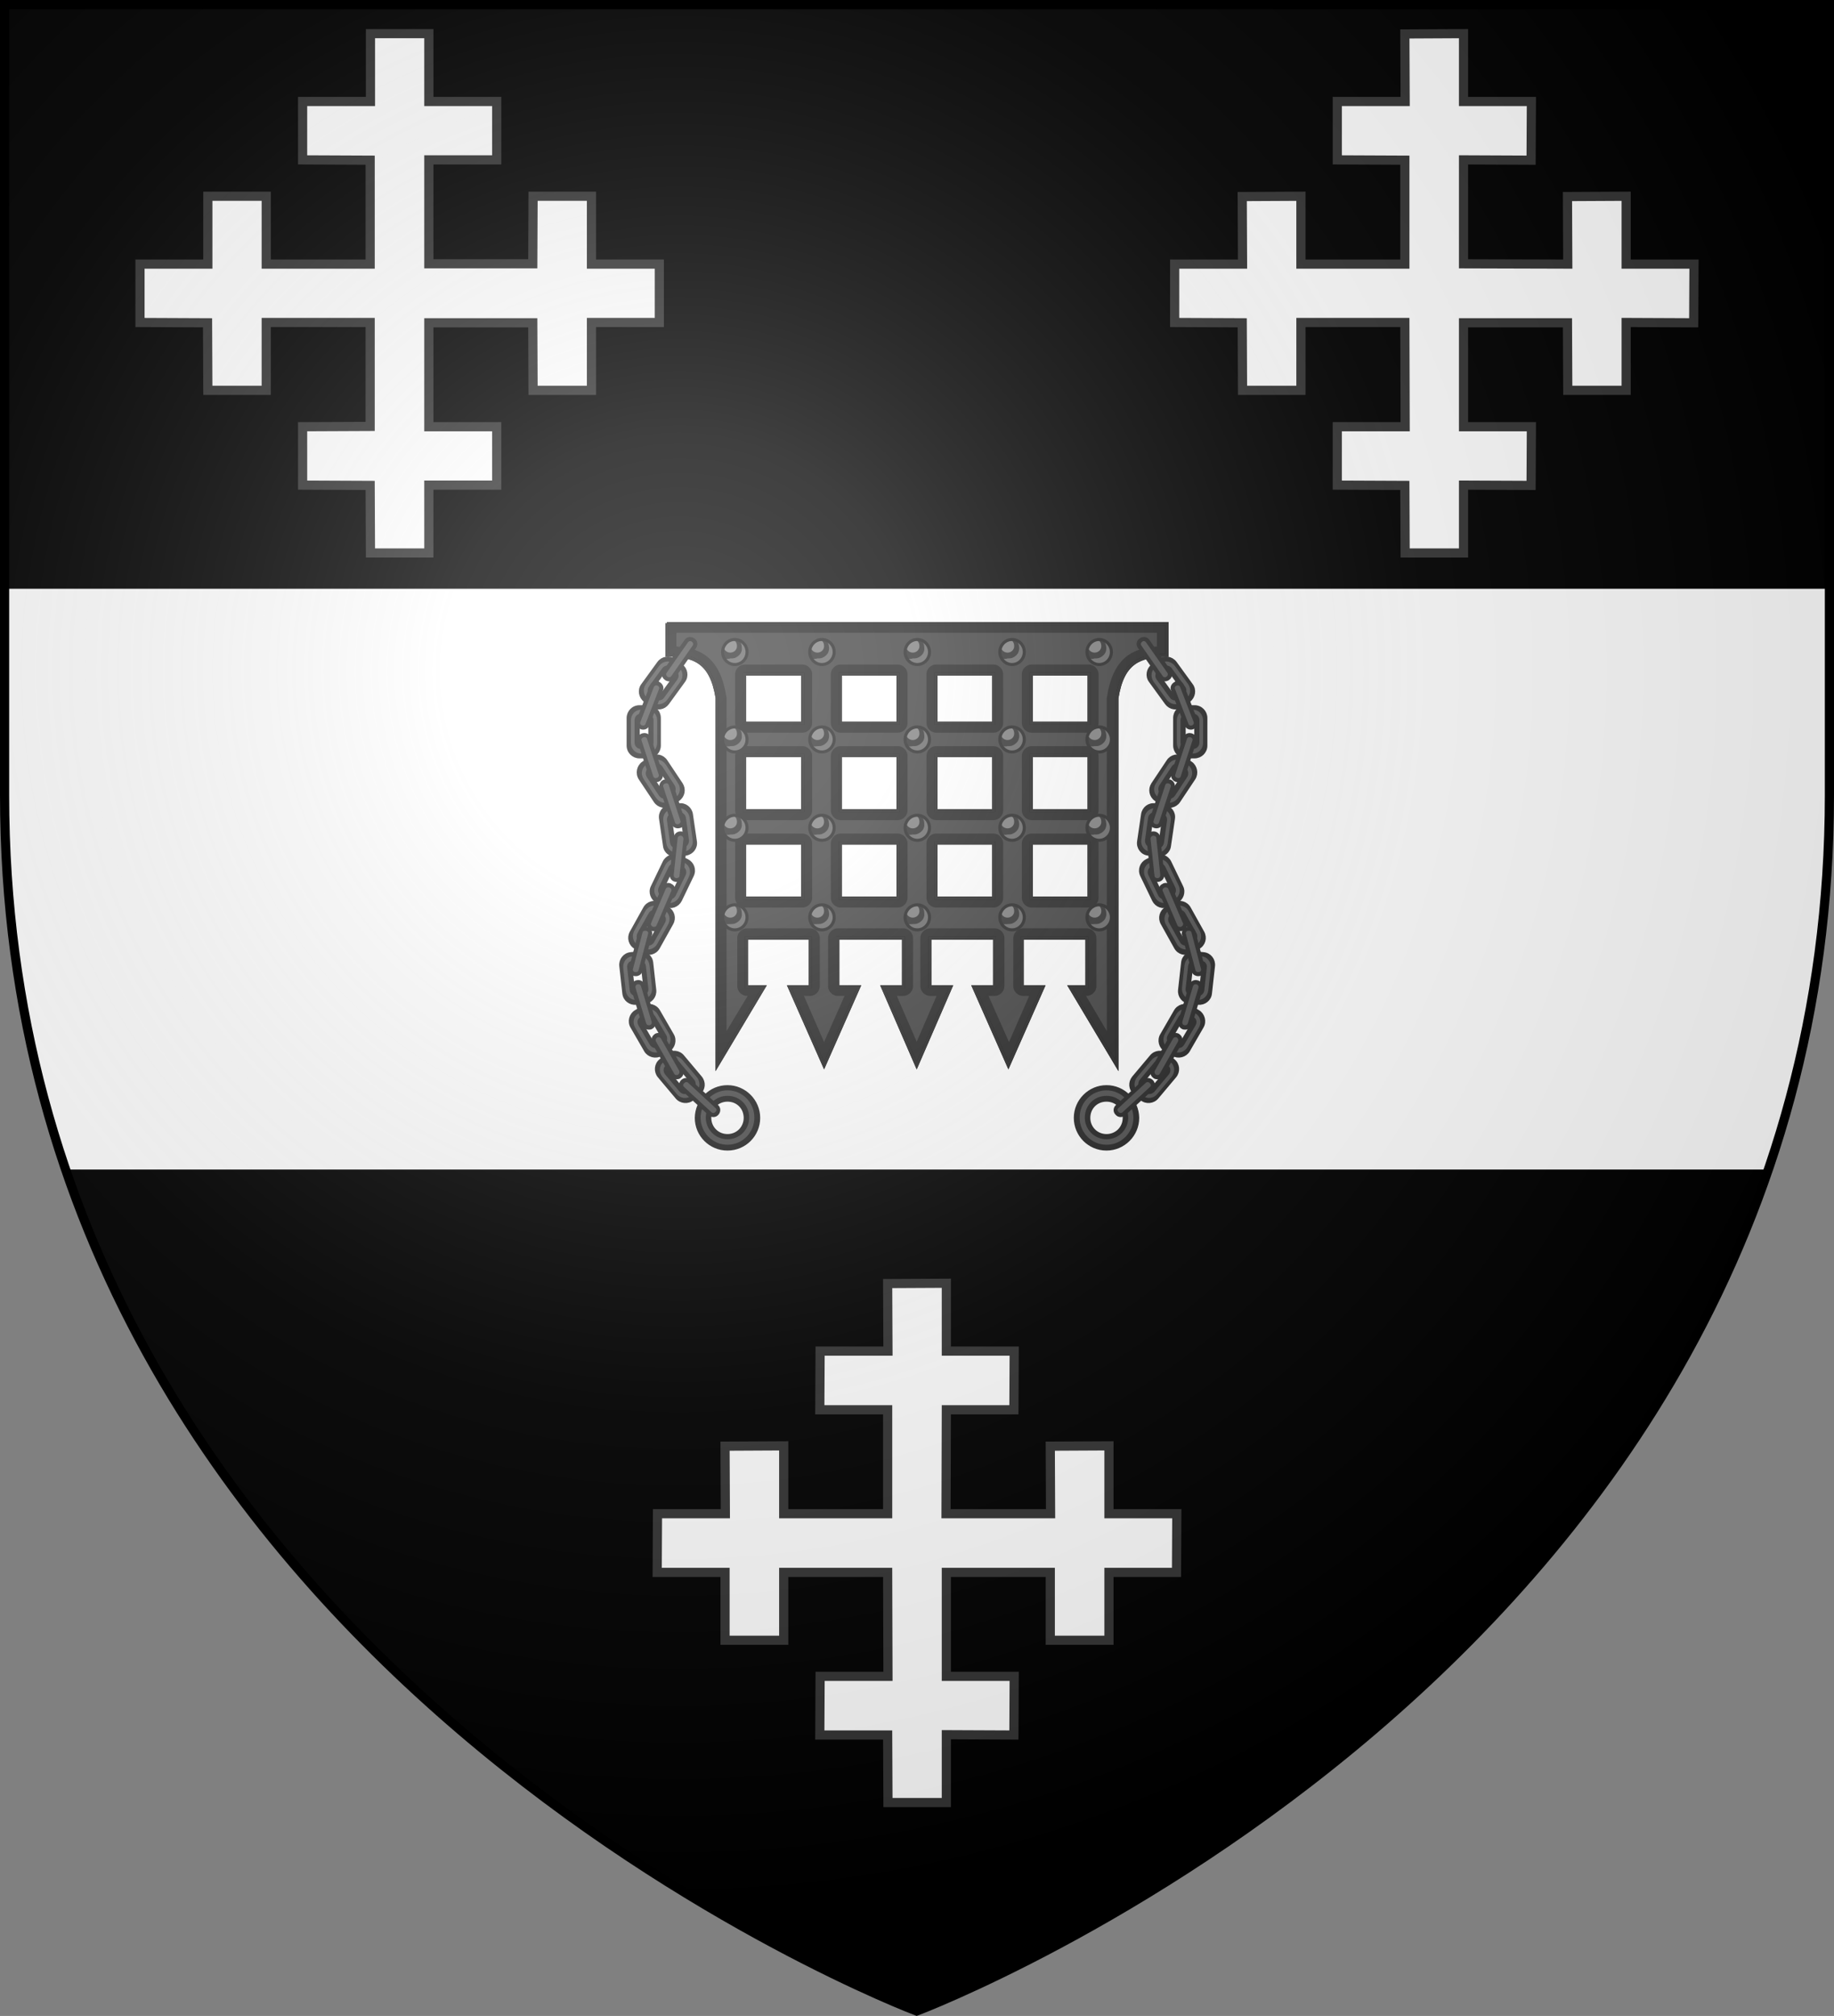 <?xml version="1.0" encoding="utf-8"?>
<!-- Generator: Adobe Illustrator 19.2.0, SVG Export Plug-In . SVG Version: 6.00 Build 0)  -->
<svg version="1.1"
	 id="svg2" xmlns:cc="http://creativecommons.org/ns#" xmlns:dc="http://purl.org/dc/elements/1.1/" xmlns:rdf="http://www.w3.org/1999/02/22-rdf-syntax-ns#" xmlns:svg="http://www.w3.org/2000/svg"
	 xmlns="http://www.w3.org/2000/svg" xmlns:xlink="http://www.w3.org/1999/xlink" x="0px" y="0px" viewBox="0 0 600 659.5"
	 style="enable-background:new 0 0 600 659.5;" xml:space="preserve">
<rect x="0" y="0" width="600" height="659.5" fill="#808080" stroke="none"/>
<style type="text/css">
	.st0{fill:#FFFFFF;stroke:#333333;stroke-width:3;stroke-miterlimit:10;}
	.st1{fill:#FFFFFF;}
	.st2{fill:#212121;stroke:#000000;stroke-miterlimit:10;}
	.st3{fill:none;stroke:#212121;}
	.st4{fill:#3D3D3D;}
	.st5{fill-rule:evenodd;clip-rule:evenodd;fill:#2D2D2D;}
	.st6{fill-rule:evenodd;clip-rule:evenodd;fill:#666666;}
	.st7{fill-rule:evenodd;clip-rule:evenodd;fill:#7C7C7C;}
	.st8{fill:#212121;}
	.st9{fill:#4D4D4D;}
	.st10{fill:url(#path2875_1_);stroke:#000000;stroke-width:3;stroke-miterlimit:10;}
</style>
<desc  id="desc4">SVG coat of arms</desc>
<g id="g9370" transform="matrix(0.607,0,0,0.694,-525.206,251.961)">
</g>
<g id="g2137" transform="translate(-1456.132,-460.604)">
</g>
<path id="path2875_5_" d="M300,657.9c0,0,298.5-112.3,298.5-397.8V1.5H1.5v258.6C1.5,545.6,300,657.9,300,657.9z"/>
<polygon class="st0" points="193.5,86.4 193.5,64.2 174.4,64.2 174.3,86.3 140.3,86.3 140.3,52.3 162.5,52.3 162.5,33.2 140.3,33.2 
	140.3,11 121.2,11 121.2,33.2 99,33.2 99,52.3 121.1,52.4 121.1,86.4 87.1,86.4 87.1,64.2 68,64.2 68,86.4 45.8,86.4 45.8,105.5 
	67.9,105.6 68,127.7 87.1,127.7 87.1,105.5 121.1,105.5 121.1,139.5 99,139.6 99,158.7 121.1,158.8 121.2,180.9 140.3,180.9 
	140.3,158.7 162.5,158.7 162.5,139.6 140.3,139.6 140.3,105.6 174.3,105.6 174.4,127.7 193.5,127.7 193.5,105.5 215.7,105.5 
	215.7,86.4 "/>
<polygon class="st0" points="532,86.4 532,64.2 512.8,64.3 512.9,86.4 478.8,86.3 478.8,52.3 500.9,52.4 501,33.2 478.8,33.2 
	478.8,11 459.6,11.1 459.7,33.2 437.5,33.2 437.5,52.3 459.6,52.4 459.6,86.4 425.6,86.4 425.6,64.2 406.4,64.3 406.5,86.4 
	384.3,86.4 384.3,105.5 406.4,105.6 406.5,127.7 425.6,127.7 425.6,105.5 459.6,105.5 459.7,139.6 437.5,139.6 437.5,158.7 
	459.6,158.8 459.7,180.9 478.8,180.9 478.8,158.7 500.9,158.8 501,139.6 478.8,139.6 478.8,105.6 512.8,105.6 512.9,127.7 
	532,127.7 532,105.5 554.1,105.6 554.2,86.4 "/>
<polygon class="st0" points="362.8,495.2 362.8,473 343.6,473.1 343.7,495.2 309.5,495.2 309.6,461.2 331.7,461.2 331.8,442 
	309.6,442 309.6,419.8 290.4,419.9 290.5,442 268.3,442 268.2,461.2 290.4,461.2 290.4,495.2 256.4,495.2 256.4,473 237.2,473.1 
	237.3,495.2 215.1,495.2 215,514.4 237.2,514.4 237.2,536.6 256.4,536.6 256.4,514.4 290.4,514.4 290.5,548.4 268.3,548.4 
	268.2,567.6 290.4,567.6 290.5,589.7 309.6,589.7 309.6,567.5 331.7,567.6 331.8,548.4 309.6,548.4 309.6,514.4 343.6,514.4 
	343.6,536.6 362.8,536.6 362.8,514.4 384.9,514.4 385,495.2 "/>
<g>
	<g>
		<path id="path41" class="st1" d="M598.5,192.6H1.5v67.5c0,45.1,7.4,85.8,20,122.5h557c12.5-36.7,20-77.4,20-122.5
			C598.5,235.3,598.5,212.9,598.5,192.6z"/>
	</g>
</g>
<g>
	<path class="st2" d="M337.4,275.8h18.9v18h-18.9V275.8z M306.2,275.8h18.9v18h-18.9V275.8z M274.9,275.8h18.9v18h-18.9V275.8z
		 M243.6,275.8h19v18h-19V275.8z M337.4,247.2h18.9v18h-18.9V247.2z M306.2,247.2h18.9v18h-18.9V247.2z M274.9,247.2h18.9v18h-18.9
		V247.2z M243.6,247.2h19v18h-19V247.2z M337.4,220.5h18.9v16.1h-18.9V220.5z M306.2,220.5h18.9v16.1h-18.9V220.5z M274.9,220.5
		h18.9v16.1h-18.9V220.5z M243.6,220.5h19v16.1h-19V220.5z M218.2,203.9v10.4c8.9,0.1,14.5,2.2,16.4,14v120.3l15.4-25.8h-5.8v-15.9
		c7.2,0,13.7,0,20.9,0v15.9h-6.9l11.4,25.8l11.4-25.8h-6.9v-15.9h21.5v15.9h-6.9l11.2,25.8l11.2-25.8h-6.9v-15.9h21.2v15.9h-6.9
		l11.4,25.8l11.4-25.8h-6.9v-15.9c7.2,0,14,0,21.2,0v15.9H350l15.4,25.8V228.4c1.9-11.9,7.5-13.9,16.4-14v-10.4H218.2z"/>
	<path class="st3" d="M337.4,275.8h18.9v18h-18.9V275.8z M306.2,275.8h18.9v18h-18.9V275.8z M274.9,275.8h18.9v18h-18.9V275.8z
		 M243.6,275.8h19v18h-19V275.8z M337.4,247.2h18.9v18h-18.9V247.2z M306.2,247.2h18.9v18h-18.9V247.2z M274.9,247.2h18.9v18h-18.9
		V247.2z M243.6,247.2h19v18h-19V247.2z M337.4,220.5h18.9v16.1h-18.9V220.5z M306.2,220.5h18.9v16.1h-18.9V220.5z M274.9,220.5
		h18.9v16.1h-18.9V220.5z M243.6,220.5h19v16.1h-19V220.5z M218.2,203.9v10.4c8.9,0.1,14.5,2.2,16.4,14v120.3l15.4-25.8h-5.8v-15.9
		c7.2,0,13.7,0,20.9,0v15.9h-6.9l11.4,25.8l11.4-25.8h-6.9v-15.9h21.5v15.9h-6.9l11.2,25.8l11.2-25.8h-6.9v-15.9h21.2v15.9h-6.9
		l11.4,25.8l11.4-25.8h-6.9v-15.9c7.2,0,14,0,21.2,0v15.9H350l15.4,25.8V228.4c1.9-11.9,7.5-13.9,16.4-14v-10.4H218.2z"/>
	<path class="st4" d="M337.4,272.7h18.9c1.6,0,3.1,1.5,3.1,3.1v18c0,1.6-1.5,3.1-3.1,3.1h-18.9c-1.6,0-3.1-1.5-3.1-3.1v-18
		C334.3,274.2,335.8,272.7,337.4,272.7z M306.2,272.7h18.9c1.6,0,3.1,1.5,3.1,3.1v18c0,1.6-1.5,3.1-3.1,3.1h-18.9
		c-1.6,0-3.1-1.5-3.1-3.1v-18C303.1,274.2,304.5,272.7,306.2,272.7z M274.9,272.7h18.9c1.6,0,3.1,1.5,3.1,3.1v18
		c0,1.6-1.5,3.1-3.1,3.1h-18.9c-1.6,0-3.1-1.5-3.1-3.1v-18C271.8,274.2,273.3,272.7,274.9,272.7z M243.6,272.7h19
		c1.6,0,3.1,1.5,3.1,3.1v18c0,1.6-1.5,3.1-3.1,3.1h-19c-1.6,0-3.1-1.5-3.1-3.1v-18C240.5,274.2,242,272.7,243.6,272.7z M337.4,244.1
		h18.9c1.6,0,3.1,1.5,3.1,3.1v18c0,1.6-1.5,3.1-3.1,3.1h-18.9c-1.6,0-3.1-1.5-3.1-3.1v-18C334.3,245.6,335.8,244.1,337.4,244.1z
		 M306.2,244.1h18.9c1.6,0,3.1,1.5,3.1,3.1v18c0,1.6-1.5,3.1-3.1,3.1h-18.9c-1.6,0-3.1-1.5-3.1-3.1v-18
		C303.1,245.6,304.5,244.1,306.2,244.1z M274.9,244.1h18.9c1.6,0,3.1,1.5,3.1,3.1v18c0,1.6-1.5,3.1-3.1,3.1h-18.9
		c-1.6,0-3.1-1.5-3.1-3.1v-18C271.8,245.6,273.3,244.1,274.9,244.1z M243.6,244.1h19c1.6,0,3.1,1.5,3.1,3.1v18
		c0,1.6-1.5,3.1-3.1,3.1h-19c-1.6,0-3.1-1.5-3.1-3.1v-18C240.5,245.6,242,244.1,243.6,244.1z M337.4,217.4h18.9
		c1.6,0,3.1,1.5,3.1,3.1v16.1c0,1.6-1.5,3.1-3.1,3.1h-18.9c-1.6,0-3.1-1.5-3.1-3.1v-16.1C334.3,218.9,335.8,217.4,337.4,217.4z
		 M306.2,217.4h18.9c1.6,0,3.1,1.5,3.1,3.1v16.1c0,1.6-1.5,3.1-3.1,3.1h-18.9c-1.6,0-3.1-1.5-3.1-3.1v-16.1
		C303.1,218.9,304.5,217.4,306.2,217.4z M274.9,217.4h18.9c1.6,0,3.1,1.5,3.1,3.1v16.1c0,1.6-1.5,3.1-3.1,3.1h-18.9
		c-1.6,0-3.1-1.5-3.1-3.1v-16.1C271.8,218.9,273.3,217.4,274.9,217.4z M243.6,217.4h19c1.6,0,3.1,1.5,3.1,3.1v16.1
		c0,1.6-1.5,3.1-3.1,3.1h-19c-1.6,0-3.1-1.5-3.1-3.1v-16.1C240.5,218.9,242,217.4,243.6,217.4z M221.3,207v4.5
		c3.5,0.3,6.8,0.9,9.5,2.9c3.6,2.6,5.8,7,6.8,13.4c0,0.2,0.1,0.3,0.1,0.5v109l6.9-11.5h-0.3c-1.6,0-3.1-1.5-3.1-3.1v-15.9
		c0-1.6,1.5-3.1,3.1-3.1c7.2,0,13.6,0,20.8,0c1.6,0,3.1,1.5,3.1,3.1v15.9c0,1.6-1.5,3.1-3.1,3.1h-2.1l6.6,15.1l6.7-15.1H274
		c-1.6,0-3.1-1.5-3.1-3.1v-15.9c0-1.6,1.5-3.1,3.1-3.1h21.6c1.6,0,3.1,1.5,3.1,3.1v15.9c0,1.6-1.5,3.1-3.1,3.1h-2.2l6.5,15l6.5-15
		h-2.2c-1.6,0-3.1-1.5-3.1-3.1v-15.9c0-1.6,1.5-3.1,3.1-3.1h21.3c1.6,0,3.1,1.5,3.1,3.1v15.9c0,1.6-1.5,3.1-3.1,3.1h-2.1l6.7,15.1
		l6.6-15.1h-2.1c-1.6,0-3.1-1.5-3.1-3.1v-15.9c0-1.6,1.5-3.1,3.1-3.1c7.2,0,13.8,0,21,0c1.6,0,3.1,1.5,3.1,3.1v15.9
		c0,1.6-1.5,3.1-3.1,3.1h-0.3l6.8,11.5v-109c0-0.2,0-0.3,0.1-0.5c1-6.4,3.2-10.8,6.8-13.4c2.8-2,6.1-2.6,9.5-2.9V207H221.3z"/>
	<ellipse class="st5" cx="331.1" cy="213.3" rx="4" ry="4.1"/>
	<path class="st6" d="M327.7,215.5l0.8,1l1.5,0.8l1.3,0.1l1.4-0.1l1.5-1.1l0.6-1l0.4-1.5V212l-0.6-0.9l-0.9-1.1l-1.1-0.5
		c0,0,0.6,1,0.7,1.5c0.1,0.5,0.2,1.1,0.1,1.6c-0.1,0.5-0.3,1.1-0.6,1.4c-0.3,0.4-0.9,0.9-1.4,1.1c-0.5,0.3-1.2,0.3-1.8,0.3
		C328.9,215.7,327.7,215.5,327.7,215.5z"/>
	<path class="st7" d="M331.8,211.4c0,1.2-1,2.1-2.2,2.1c-1.2,0-2.2-1-2.2-2.1c0-0.6,0.5-0.6,0.9-1c0.4-0.4,1.1-1.1,1.7-1.1
		C331.2,209.3,331.8,210.2,331.8,211.4z"/>
	<ellipse class="st3" cx="331.1" cy="213.3" rx="4" ry="4.1"/>
	<ellipse class="st5" cx="331.1" cy="241.9" rx="4" ry="4.1"/>
	<path class="st6" d="M327.7,244.1l0.8,1l1.5,0.8l1.3,0.1l1.4-0.1l1.5-1.1l0.6-1l0.4-1.5v-1.6l-0.6-0.9l-0.9-1.1l-1.1-0.5
		c0,0,0.6,1,0.7,1.5c0.1,0.5,0.2,1.1,0.1,1.6c-0.1,0.5-0.3,1.1-0.6,1.4c-0.3,0.4-0.9,0.9-1.4,1.1c-0.5,0.3-1.2,0.3-1.8,0.3
		C328.9,244.3,327.7,244.1,327.7,244.1z"/>
	<path class="st7" d="M331.8,240c0,1.2-1,2.1-2.2,2.1c-1.2,0-2.2-1-2.2-2.1c0-0.6,0.5-0.6,0.9-1c0.4-0.4,1.1-1.1,1.7-1.1
		C331.2,237.9,331.8,238.8,331.8,240z"/>
	<ellipse class="st3" cx="331.1" cy="241.9" rx="4" ry="4.1"/>
	<ellipse class="st5" cx="331.1" cy="270.8" rx="4" ry="4.1"/>
	<path class="st6" d="M327.7,273l0.8,1l1.5,0.8l1.3,0.1l1.4-0.1l1.5-1.1l0.6-1l0.4-1.5v-1.6l-0.6-0.9l-0.9-1.1l-1.1-0.5
		c0,0,0.6,1,0.7,1.5c0.1,0.5,0.2,1.1,0.1,1.6c-0.1,0.5-0.3,1.1-0.6,1.4c-0.3,0.4-0.9,0.9-1.4,1.1c-0.5,0.3-1.2,0.3-1.8,0.3
		C328.9,273.2,327.7,273,327.7,273z"/>
	<path class="st7" d="M331.8,268.9c0,1.2-1,2.1-2.2,2.1c-1.2,0-2.2-1-2.2-2.1c0-0.6,0.5-0.6,0.9-1c0.4-0.4,1.1-1.1,1.7-1.1
		C331.2,266.8,331.8,267.7,331.8,268.9z"/>
	<ellipse class="st3" cx="331.1" cy="270.8" rx="4" ry="4.1"/>
	<ellipse class="st5" cx="331.1" cy="300.1" rx="4" ry="4.1"/>
	<path class="st6" d="M327.7,302.3l0.8,1l1.5,0.8l1.3,0.1l1.4-0.1l1.5-1.1l0.6-1l0.4-1.5v-1.6l-0.6-0.9l-0.9-1.1l-1.1-0.5
		c0,0,0.6,1,0.7,1.5c0.1,0.5,0.2,1.1,0.1,1.6c-0.1,0.5-0.3,1.1-0.6,1.4c-0.3,0.4-0.9,0.9-1.4,1.1c-0.5,0.3-1.2,0.3-1.8,0.3
		C328.9,302.4,327.7,302.3,327.7,302.3z"/>
	<path class="st7" d="M331.8,298.1c0,1.2-1,2.1-2.2,2.1c-1.2,0-2.2-1-2.2-2.1c0-0.6,0.5-0.6,0.9-1c0.4-0.4,1.1-1.1,1.7-1.1
		C331.2,296.1,331.8,296.9,331.8,298.1z"/>
	<ellipse class="st3" cx="331.1" cy="300.1" rx="4" ry="4.1"/>
	<ellipse class="st5" cx="359.6" cy="213.3" rx="4" ry="4.1"/>
	<path class="st6" d="M356.2,215.5l0.8,1l1.5,0.8l1.3,0.1l1.4-0.1l1.5-1.1l0.6-1l0.4-1.5V212l-0.6-0.9l-0.9-1.1l-1.1-0.5
		c0,0,0.6,1,0.7,1.5c0.1,0.5,0.2,1.1,0.1,1.6c-0.1,0.5-0.3,1.1-0.6,1.4c-0.3,0.4-0.9,0.9-1.4,1.1c-0.5,0.3-1.2,0.3-1.8,0.3
		C357.3,215.7,356.2,215.5,356.2,215.5z"/>
	<path class="st7" d="M360.3,211.4c0,1.2-1,2.1-2.2,2.1c-1.2,0-2.2-1-2.2-2.1c0-0.6,0.5-0.6,0.9-1c0.4-0.4,1.1-1.1,1.7-1.1
		C359.7,209.3,360.3,210.2,360.3,211.4z"/>
	<ellipse class="st3" cx="359.6" cy="213.3" rx="4" ry="4.1"/>
	<ellipse class="st5" cx="359.6" cy="241.9" rx="4" ry="4.1"/>
	<path class="st6" d="M356.2,244.1l0.8,1l1.5,0.8l1.3,0.1l1.4-0.1l1.5-1.1l0.6-1l0.4-1.5v-1.6l-0.6-0.9l-0.9-1.1l-1.1-0.5
		c0,0,0.6,1,0.7,1.5c0.1,0.5,0.2,1.1,0.1,1.6c-0.1,0.5-0.3,1.1-0.6,1.4c-0.3,0.4-0.9,0.9-1.4,1.1c-0.5,0.3-1.2,0.3-1.8,0.3
		C357.3,244.3,356.2,244.1,356.2,244.1z"/>
	<path class="st7" d="M360.3,240c0,1.2-1,2.1-2.2,2.1c-1.2,0-2.2-1-2.2-2.1c0-0.6,0.5-0.6,0.9-1c0.4-0.4,1.1-1.1,1.7-1.1
		C359.7,237.9,360.3,238.8,360.3,240z"/>
	<ellipse class="st3" cx="359.6" cy="241.9" rx="4" ry="4.1"/>
	<ellipse class="st5" cx="359.6" cy="270.8" rx="4" ry="4.1"/>
	<path class="st6" d="M356.2,273l0.8,1l1.5,0.8l1.3,0.1l1.4-0.1l1.5-1.1l0.6-1l0.4-1.5v-1.6l-0.6-0.9l-0.9-1.1l-1.1-0.5
		c0,0,0.6,1,0.7,1.5c0.1,0.5,0.2,1.1,0.1,1.6c-0.1,0.5-0.3,1.1-0.6,1.4c-0.3,0.4-0.9,0.9-1.4,1.1c-0.5,0.3-1.2,0.3-1.8,0.3
		C357.3,273.2,356.2,273,356.2,273z"/>
	<path class="st7" d="M360.3,268.9c0,1.2-1,2.1-2.2,2.1c-1.2,0-2.2-1-2.2-2.1c0-0.6,0.5-0.6,0.9-1c0.4-0.4,1.1-1.1,1.7-1.1
		C359.7,266.8,360.3,267.7,360.3,268.9z"/>
	<ellipse class="st3" cx="359.6" cy="270.8" rx="4" ry="4.1"/>
	<ellipse class="st5" cx="359.6" cy="300.1" rx="4" ry="4.1"/>
	<path class="st6" d="M356.2,302.3l0.8,1l1.5,0.8l1.3,0.1l1.4-0.1l1.5-1.1l0.6-1l0.4-1.5v-1.6l-0.6-0.9l-0.9-1.1l-1.1-0.5
		c0,0,0.6,1,0.7,1.5c0.1,0.5,0.2,1.1,0.1,1.6c-0.1,0.5-0.3,1.1-0.6,1.4c-0.3,0.4-0.9,0.9-1.4,1.1c-0.5,0.3-1.2,0.3-1.8,0.3
		C357.3,302.4,356.2,302.3,356.2,302.3z"/>
	<path class="st7" d="M360.3,298.1c0,1.2-1,2.1-2.2,2.1c-1.2,0-2.2-1-2.2-2.1c0-0.6,0.5-0.6,0.9-1c0.4-0.4,1.1-1.1,1.7-1.1
		C359.7,296.1,360.3,296.9,360.3,298.1z"/>
	<ellipse class="st3" cx="359.6" cy="300.1" rx="4" ry="4.1"/>
	<ellipse class="st5" cx="240.4" cy="213.3" rx="4" ry="4.1"/>
	<path class="st6" d="M237,215.5l0.8,1l1.5,0.8l1.3,0.1l1.4-0.1l1.5-1.1l0.6-1l0.4-1.5V212l-0.6-0.9l-0.9-1.1l-1.1-0.5
		c0,0,0.6,1,0.7,1.5c0.1,0.5,0.1,1.1,0.1,1.6c-0.1,0.5-0.3,1.1-0.6,1.4c-0.3,0.4-0.9,0.9-1.4,1.1c-0.5,0.3-1.2,0.3-1.8,0.3
		C238.2,215.7,237,215.5,237,215.5z"/>
	<path class="st7" d="M241.1,211.4c0,1.2-1,2.1-2.2,2.1c-1.2,0-2.2-1-2.2-2.1c0-0.6,0.5-0.6,0.9-1c0.4-0.4,1.1-1.1,1.7-1.1
		C240.5,209.3,241.1,210.2,241.1,211.4z"/>
	<ellipse class="st3" cx="240.4" cy="213.3" rx="4" ry="4.1"/>
	<ellipse class="st5" cx="240.4" cy="241.9" rx="4" ry="4.1"/>
	<path class="st6" d="M237,244.1l0.8,1l1.5,0.8l1.3,0.1l1.4-0.1l1.5-1.1l0.6-1l0.4-1.5v-1.6l-0.6-0.9l-0.9-1.1l-1.1-0.5
		c0,0,0.6,1,0.7,1.5c0.1,0.5,0.1,1.1,0.1,1.6c-0.1,0.5-0.3,1.1-0.6,1.4c-0.3,0.4-0.9,0.9-1.4,1.1c-0.5,0.3-1.2,0.3-1.8,0.3
		C238.2,244.3,237,244.1,237,244.1z"/>
	<path class="st7" d="M241.1,240c0,1.2-1,2.1-2.2,2.1c-1.2,0-2.2-1-2.2-2.1c0-0.6,0.5-0.6,0.9-1c0.4-0.4,1.1-1.1,1.7-1.1
		C240.5,237.9,241.1,238.8,241.1,240z"/>
	<ellipse class="st3" cx="240.4" cy="241.9" rx="4" ry="4.1"/>
	<ellipse class="st5" cx="240.4" cy="270.8" rx="4" ry="4.1"/>
	<path class="st6" d="M237,273l0.8,1l1.5,0.8l1.3,0.1l1.4-0.1l1.5-1.1l0.6-1l0.4-1.5v-1.6l-0.6-0.9l-0.9-1.1l-1.1-0.5
		c0,0,0.6,1,0.7,1.5c0.1,0.5,0.1,1.1,0.1,1.6c-0.1,0.5-0.3,1.1-0.6,1.4c-0.3,0.4-0.9,0.9-1.4,1.1c-0.5,0.3-1.2,0.3-1.8,0.3
		C238.2,273.2,237,273,237,273z"/>
	<path class="st7" d="M241.1,268.9c0,1.2-1,2.1-2.2,2.1c-1.2,0-2.2-1-2.2-2.1c0-0.6,0.5-0.6,0.9-1c0.4-0.4,1.1-1.1,1.7-1.1
		C240.5,266.8,241.1,267.7,241.1,268.9z"/>
	<ellipse class="st3" cx="240.4" cy="270.8" rx="4" ry="4.1"/>
	<ellipse class="st5" cx="240.4" cy="300.1" rx="4" ry="4.1"/>
	<path class="st6" d="M237,302.3l0.8,1l1.5,0.8l1.3,0.1l1.4-0.1l1.5-1.1l0.6-1l0.4-1.5v-1.6l-0.6-0.9l-0.9-1.1l-1.1-0.5
		c0,0,0.6,1,0.7,1.5c0.1,0.5,0.1,1.1,0.1,1.6c-0.1,0.5-0.3,1.1-0.6,1.4c-0.3,0.4-0.9,0.9-1.4,1.1c-0.5,0.3-1.2,0.3-1.8,0.3
		C238.2,302.4,237,302.3,237,302.3z"/>
	<path class="st7" d="M241.1,298.1c0,1.2-1,2.1-2.2,2.1c-1.2,0-2.2-1-2.2-2.1c0-0.6,0.5-0.6,0.9-1c0.4-0.4,1.1-1.1,1.7-1.1
		C240.5,296.1,241.1,296.9,241.1,298.1z"/>
	<ellipse class="st3" cx="240.4" cy="300.1" rx="4" ry="4.1"/>
	<ellipse class="st5" cx="268.9" cy="213.3" rx="4" ry="4.1"/>
	<path class="st6" d="M265.5,215.5l0.8,1l1.5,0.8l1.3,0.1l1.4-0.1l1.5-1.1l0.6-1l0.4-1.5V212l-0.6-0.9l-0.9-1.1l-1.1-0.5
		c0,0,0.6,1,0.7,1.5c0.1,0.5,0.2,1.1,0.1,1.6c-0.1,0.5-0.3,1.1-0.6,1.4c-0.3,0.4-0.9,0.9-1.4,1.1c-0.5,0.3-1.2,0.3-1.8,0.3
		C266.6,215.7,265.5,215.5,265.5,215.5z"/>
	<path class="st7" d="M269.6,211.4c0,1.2-1,2.1-2.2,2.1c-1.2,0-2.2-1-2.2-2.1c0-0.6,0.5-0.6,0.9-1c0.4-0.4,1.1-1.1,1.7-1.1
		C269,209.3,269.6,210.2,269.6,211.4z"/>
	<ellipse class="st3" cx="268.9" cy="213.3" rx="4" ry="4.1"/>
	<ellipse class="st5" cx="268.9" cy="241.9" rx="4" ry="4.1"/>
	<path class="st6" d="M265.5,244.1l0.8,1l1.5,0.8l1.3,0.1l1.4-0.1l1.5-1.1l0.6-1l0.4-1.5v-1.6l-0.6-0.9l-0.9-1.1l-1.1-0.5
		c0,0,0.6,1,0.7,1.5c0.1,0.5,0.2,1.1,0.1,1.6c-0.1,0.5-0.3,1.1-0.6,1.4c-0.3,0.4-0.9,0.9-1.4,1.1c-0.5,0.3-1.2,0.3-1.8,0.3
		C266.6,244.3,265.5,244.1,265.5,244.1z"/>
	<path class="st7" d="M269.6,240c0,1.2-1,2.1-2.2,2.1c-1.2,0-2.2-1-2.2-2.1c0-0.6,0.5-0.6,0.9-1c0.4-0.4,1.1-1.1,1.7-1.1
		C269,237.9,269.6,238.8,269.6,240z"/>
	<ellipse class="st3" cx="268.9" cy="241.9" rx="4" ry="4.1"/>
	<ellipse class="st5" cx="268.9" cy="270.8" rx="4" ry="4.1"/>
	<path class="st6" d="M265.5,273l0.8,1l1.5,0.8l1.3,0.1l1.4-0.1l1.5-1.1l0.6-1l0.4-1.5v-1.6l-0.6-0.9l-0.9-1.1l-1.1-0.5
		c0,0,0.6,1,0.7,1.5c0.1,0.5,0.2,1.1,0.1,1.6c-0.1,0.5-0.3,1.1-0.6,1.4c-0.3,0.4-0.9,0.9-1.4,1.1c-0.5,0.3-1.2,0.3-1.8,0.3
		C266.6,273.2,265.5,273,265.5,273z"/>
	<path class="st7" d="M269.6,268.9c0,1.2-1,2.1-2.2,2.1c-1.2,0-2.2-1-2.2-2.1c0-0.6,0.5-0.6,0.9-1c0.4-0.4,1.1-1.1,1.7-1.1
		C269,266.8,269.6,267.7,269.6,268.9z"/>
	<ellipse class="st3" cx="268.9" cy="270.8" rx="4" ry="4.1"/>
	<ellipse class="st5" cx="268.9" cy="300.1" rx="4" ry="4.1"/>
	<path class="st6" d="M265.5,302.3l0.8,1l1.5,0.8l1.3,0.1l1.4-0.1l1.5-1.1l0.6-1l0.4-1.5v-1.6l-0.6-0.9l-0.9-1.1l-1.1-0.5
		c0,0,0.6,1,0.7,1.5c0.1,0.5,0.2,1.1,0.1,1.6c-0.1,0.5-0.3,1.1-0.6,1.4c-0.3,0.4-0.9,0.9-1.4,1.1c-0.5,0.3-1.2,0.3-1.8,0.3
		C266.6,302.4,265.5,302.3,265.5,302.3z"/>
	<path class="st7" d="M269.6,298.1c0,1.2-1,2.1-2.2,2.1c-1.2,0-2.2-1-2.2-2.1c0-0.6,0.5-0.6,0.9-1c0.4-0.4,1.1-1.1,1.7-1.1
		C269,296.1,269.6,296.9,269.6,298.1z"/>
	<ellipse class="st3" cx="268.9" cy="300.1" rx="4" ry="4.1"/>
	<ellipse class="st5" cx="300.1" cy="213.3" rx="4" ry="4.1"/>
	<path class="st6" d="M296.7,215.5l0.8,1l1.5,0.8l1.3,0.1l1.4-0.1l1.5-1.1l0.6-1l0.4-1.5V212l-0.6-0.9l-0.9-1.1l-1.1-0.5
		c0,0,0.6,1,0.7,1.5c0.1,0.5,0.1,1.1,0.1,1.6c-0.1,0.5-0.3,1.1-0.6,1.4c-0.3,0.4-0.9,0.9-1.4,1.1c-0.5,0.3-1.2,0.3-1.8,0.3
		C297.8,215.7,296.7,215.5,296.7,215.5z"/>
	<path class="st7" d="M300.8,211.4c0,1.2-1,2.1-2.2,2.1c-1.2,0-2.2-1-2.2-2.1c0-0.6,0.5-0.6,0.9-1c0.4-0.4,1.1-1.1,1.7-1.1
		C300.2,209.3,300.8,210.2,300.8,211.4z"/>
	<ellipse class="st3" cx="300.1" cy="213.3" rx="4" ry="4.1"/>
	<ellipse class="st5" cx="300.1" cy="241.9" rx="4" ry="4.1"/>
	<path class="st6" d="M296.7,244.1l0.8,1l1.5,0.8l1.3,0.1l1.4-0.1l1.5-1.1l0.6-1l0.4-1.5v-1.6l-0.6-0.9l-0.9-1.1l-1.1-0.5
		c0,0,0.6,1,0.7,1.5c0.1,0.5,0.1,1.1,0.1,1.6c-0.1,0.5-0.3,1.1-0.6,1.4c-0.3,0.4-0.9,0.9-1.4,1.1c-0.5,0.3-1.2,0.3-1.8,0.3
		C297.8,244.3,296.7,244.1,296.7,244.1z"/>
	<path class="st7" d="M300.8,240c0,1.2-1,2.1-2.2,2.1c-1.2,0-2.2-1-2.2-2.1c0-0.6,0.5-0.6,0.9-1c0.4-0.4,1.1-1.1,1.7-1.1
		C300.2,237.9,300.8,238.8,300.8,240z"/>
	<ellipse class="st3" cx="300.1" cy="241.9" rx="4" ry="4.1"/>
	<ellipse class="st5" cx="300.1" cy="270.8" rx="4" ry="4.1"/>
	<path class="st6" d="M296.7,273l0.8,1l1.5,0.8l1.3,0.1l1.4-0.1l1.5-1.1l0.6-1l0.4-1.5v-1.6l-0.6-0.9l-0.9-1.1l-1.1-0.5
		c0,0,0.6,1,0.7,1.5c0.1,0.5,0.1,1.1,0.1,1.6c-0.1,0.5-0.3,1.1-0.6,1.4c-0.3,0.4-0.9,0.9-1.4,1.1c-0.5,0.3-1.2,0.3-1.8,0.3
		C297.8,273.2,296.7,273,296.7,273z"/>
	<path class="st7" d="M300.8,268.9c0,1.2-1,2.1-2.2,2.1c-1.2,0-2.2-1-2.2-2.1c0-0.6,0.5-0.6,0.9-1c0.4-0.4,1.1-1.1,1.7-1.1
		C300.2,266.8,300.8,267.7,300.8,268.9z"/>
	<ellipse class="st3" cx="300.1" cy="270.8" rx="4" ry="4.1"/>
	<ellipse class="st5" cx="300.1" cy="300.1" rx="4" ry="4.1"/>
	<path class="st6" d="M296.7,302.3l0.8,1l1.5,0.8l1.3,0.1l1.4-0.1l1.5-1.1l0.6-1l0.4-1.5v-1.6l-0.6-0.9l-0.9-1.1l-1.1-0.5
		c0,0,0.6,1,0.7,1.5c0.1,0.5,0.1,1.1,0.1,1.6c-0.1,0.5-0.3,1.1-0.6,1.4c-0.3,0.4-0.9,0.9-1.4,1.1c-0.5,0.3-1.2,0.3-1.8,0.3
		C297.8,302.4,296.7,302.3,296.7,302.3z"/>
	<path class="st7" d="M300.8,298.1c0,1.2-1,2.1-2.2,2.1c-1.2,0-2.2-1-2.2-2.1c0-0.6,0.5-0.6,0.9-1c0.4-0.4,1.1-1.1,1.7-1.1
		C300.2,296.1,300.8,296.9,300.8,298.1z"/>
	<ellipse class="st3" cx="300.1" cy="300.1" rx="4" ry="4.1"/>
	<path class="st8" d="M362,359.9c3.3,0,5.8,2.6,5.8,5.8s-2.5,5.8-5.8,5.8c-3.3,0-5.8-2.6-5.8-5.8S358.6,359.9,362,359.9z M362,355.5
		c-5.6,0-10.2,4.6-10.2,10.2c0,5.6,4.5,10.2,10.2,10.2c5.6,0,10.2-4.6,10.2-10.2C372.1,360,367.6,355.5,362,355.5z"/>
	<path class="st3" d="M362,359.9c3.3,0,5.8,2.6,5.8,5.8s-2.5,5.8-5.8,5.8c-3.3,0-5.8-2.6-5.8-5.8S358.6,359.9,362,359.9z M362,355.5
		c-5.6,0-10.2,4.6-10.2,10.2c0,5.6,4.5,10.2,10.2,10.2c5.6,0,10.2-4.6,10.2-10.2C372.1,360,367.6,355.5,362,355.5z"/>
	<path class="st9" d="M362,358.5c4,0,7.1,3.2,7.1,7.1c0,3.9-3.1,7.1-7.1,7.1c-4,0-7.1-3.2-7.1-7.1
		C354.9,361.7,357.9,358.5,362,358.5z M362,356.7c-4.9,0-8.8,4-8.8,8.9c0,4.9,3.9,8.9,8.8,8.9c4.9,0,8.8-4,8.8-8.9
		C370.7,360.7,366.8,356.7,362,356.7z"/>
	<path class="st8" d="M390.6,315.6l2.4,0.3c0.5,0.1,0.7,0.3,0.6,0.7l-0.8,7.2c0,0.4-0.3,0.6-0.8,0.6l-2.4-0.3
		c-0.5-0.1-0.7-0.3-0.6-0.7l0.8-7.1C389.9,315.7,390.2,315.5,390.6,315.6z M390.9,311.7c-2-0.2-3.8,1.2-4,3.2l-1,9
		c-0.2,2,1.2,3.8,3.2,4l2.9,0.3c2,0.2,3.8-1.2,4-3.2l1-9c0.2-2-1.2-3.8-3.2-4L390.9,311.7z"/>
	<path class="st3" d="M390.6,315.6l2.4,0.3c0.5,0.1,0.7,0.3,0.6,0.7l-0.8,7.2c0,0.4-0.3,0.6-0.8,0.6l-2.4-0.3
		c-0.5-0.1-0.7-0.3-0.6-0.7l0.8-7.1C389.9,315.7,390.2,315.5,390.6,315.6z M390.9,311.7c-2-0.2-3.8,1.2-4,3.2l-1,9
		c-0.2,2,1.2,3.8,3.2,4l2.9,0.3c2,0.2,3.8-1.2,4-3.2l1-9c0.2-2-1.2-3.8-3.2-4L390.9,311.7z"/>
	<path class="st9" d="M390.9,314.1l2.2,0.2c1.1,0.1,1.9,1.1,1.7,2.3l-0.8,7.3c-0.1,1.2-1.1,2-2.2,1.9l-2.2-0.2
		c-1.1-0.1-1.9-1.1-1.7-2.3l0.8-7.3C388.9,314.8,389.8,313.9,390.9,314.1z M391.1,312.7c-1.8-0.2-3.4,1.2-3.6,3.1l-0.8,7.3
		c-0.2,1.9,1,3.6,2.8,3.8l2.2,0.2c1.8,0.2,3.4-1.2,3.6-3.1l0.8-7.3c0.2-1.9-1-3.6-2.8-3.8L391.1,312.7z"/>
	<path class="st8" d="M383.8,300.4l2.1-1.2c0.4-0.2,0.7-0.1,0.9,0.2l3.5,6.3c0.2,0.4,0.1,0.7-0.3,0.9l-2.1,1.2
		c-0.4,0.2-0.7,0.1-0.9-0.2l-3.5-6.3C383.3,300.9,383.4,300.6,383.8,300.4z M381.6,297.1c-1.8,1-2.4,3.2-1.4,5l4.4,7.9
		c1,1.8,3.2,2.4,5,1.4l2.5-1.4c1.8-1,2.4-3.2,1.4-5l-4.4-7.9c-1-1.8-3.2-2.4-5-1.4L381.6,297.1z"/>
	<path class="st3" d="M383.8,300.4l2.1-1.2c0.4-0.2,0.7-0.1,0.9,0.2l3.5,6.3c0.2,0.4,0.1,0.7-0.3,0.9l-2.1,1.2
		c-0.4,0.2-0.7,0.1-0.9-0.2l-3.5-6.3C383.3,300.9,383.4,300.6,383.8,300.4z M381.6,297.1c-1.8,1-2.4,3.2-1.4,5l4.4,7.9
		c1,1.8,3.2,2.4,5,1.4l2.5-1.4c1.8-1,2.4-3.2,1.4-5l-4.4-7.9c-1-1.8-3.2-2.4-5-1.4L381.6,297.1z"/>
	<path class="st9" d="M383.1,299l1.9-1.1c1-0.5,2.2-0.2,2.8,0.9l3.6,6.4c0.6,1,0.3,2.3-0.7,2.8l-1.9,1.1c-1,0.5-2.2,0.2-2.8-0.9
		l-3.6-6.4C381.9,300.8,382.2,299.5,383.1,299z M382.5,297.8c-1.5,0.9-2,2.9-1.1,4.6l3.6,6.4c0.9,1.7,3,2.3,4.5,1.4l1.9-1.1
		c1.5-0.9,2-2.9,1.1-4.6l-3.6-6.4c-0.9-1.7-3-2.3-4.5-1.4L382.5,297.8z"/>
	<path class="st8" d="M387.7,332.9l2.1,1.2c0.4,0.2,0.5,0.6,0.3,0.9l-3.6,6.2c-0.2,0.4-0.5,0.4-0.9,0.2l-2.1-1.2
		c-0.4-0.2-0.5-0.6-0.3-0.9l3.6-6.2C387,332.7,387.3,332.7,387.7,332.9z M389.5,329.4c-1.7-1-4-0.4-5,1.4l-4.5,7.8
		c-1,1.7-0.4,4,1.3,5l2.5,1.4c1.7,1,4,0.4,5-1.3l4.5-7.8c1-1.7,0.4-4-1.3-5L389.5,329.4z"/>
	<path class="st3" d="M387.7,332.9l2.1,1.2c0.4,0.2,0.5,0.6,0.3,0.9l-3.6,6.2c-0.2,0.4-0.5,0.4-0.9,0.2l-2.1-1.2
		c-0.4-0.2-0.5-0.6-0.3-0.9l3.6-6.2C387,332.7,387.3,332.7,387.7,332.9z M389.5,329.4c-1.7-1-4-0.4-5,1.4l-4.5,7.8
		c-1,1.7-0.4,4,1.3,5l2.5,1.4c1.7,1,4,0.4,5-1.3l4.5-7.8c1-1.7,0.4-4-1.3-5L389.5,329.4z"/>
	<path class="st9" d="M388.6,331.6l1.9,1.1c1,0.6,1.2,1.8,0.6,2.8l-3.7,6.3c-0.6,1-1.8,1.4-2.8,0.8l-1.9-1.1c-1-0.6-1.2-1.8-0.7-2.8
		l3.7-6.3C386.4,331.4,387.7,331.1,388.6,331.6z M389.3,330.5c-1.5-0.9-3.6-0.3-4.5,1.4l-3.7,6.3c-0.9,1.7-0.5,3.7,1,4.6l1.9,1.1
		c1.5,0.9,3.6,0.3,4.5-1.4l3.7-6.3c1-1.7,0.5-3.7-1-4.6L389.3,330.5z"/>
	<path class="st8" d="M388.4,303.7l0.1,0c0.9-0.2,1.9,0.3,2.1,1.2l3.1,11.8c0.2,0.9-0.3,1.9-1.2,2.1l-0.1,0
		c-0.9,0.2-1.9-0.3-2.1-1.2l-3.1-11.8C386.9,304.9,387.5,304,388.4,303.7z"/>
	<path class="st3" d="M388.4,303.7l0.1,0c0.9-0.2,1.9,0.3,2.1,1.2l3.1,11.8c0.2,0.9-0.3,1.9-1.2,2.1l-0.1,0
		c-0.9,0.2-1.9-0.3-2.1-1.2l-3.1-11.8C386.9,304.9,387.5,304,388.4,303.7z"/>
	<path class="st9" d="M388.6,304.5c-0.5,0.1-0.8,0.6-0.6,1.1l3.1,11.8c0.1,0.5,0.6,0.7,1.1,0.6l0.1,0c0.5-0.1,0.8-0.6,0.6-1.1
		l-3.1-11.8c-0.1-0.5-0.6-0.7-1.1-0.6L388.6,304.5z"/>
	<path class="st8" d="M391.7,321.2l0.1,0c0.9,0.3,1.4,1.2,1.2,2.2l-3.5,11.7c-0.3,0.9-1.2,1.4-2.2,1.2l-0.1,0
		c-0.9-0.3-1.4-1.2-1.2-2.2l3.5-11.7C389.8,321.4,390.8,320.9,391.7,321.2z"/>
	<path class="st3" d="M391.7,321.2l0.1,0c0.9,0.3,1.4,1.2,1.2,2.2l-3.5,11.7c-0.3,0.9-1.2,1.4-2.2,1.2l-0.1,0
		c-0.9-0.3-1.4-1.2-1.2-2.2l3.5-11.7C389.8,321.4,390.8,320.9,391.7,321.2z"/>
	<path class="st9" d="M391.4,322c-0.5-0.1-0.9,0.1-1.1,0.6l-3.5,11.7c-0.1,0.5,0.1,0.9,0.6,1.1l0.1,0c0.5,0.1,0.9-0.1,1.1-0.6
		l3.5-11.7c0.1-0.5-0.1-0.9-0.6-1.1L391.4,322z"/>
	<path class="st8" d="M388.1,235.1h2.4c0.5,0,0.7,0.2,0.7,0.6v7.2c0,0.4-0.2,0.6-0.7,0.6h-2.4c-0.5,0-0.7-0.2-0.7-0.6v-7.2
		C387.4,235.3,387.6,235.1,388.1,235.1z M387.9,231.2c-2,0-3.6,1.6-3.6,3.7v9c0,2,1.6,3.7,3.6,3.7h2.9c2,0,3.7-1.6,3.7-3.7v-9
		c0-2-1.6-3.7-3.7-3.7H387.9z"/>
	<path class="st3" d="M388.1,235.1h2.4c0.5,0,0.7,0.2,0.7,0.6v7.2c0,0.4-0.2,0.6-0.7,0.6h-2.4c-0.5,0-0.7-0.2-0.7-0.6v-7.2
		C387.4,235.3,387.6,235.1,388.1,235.1z M387.9,231.2c-2,0-3.6,1.6-3.6,3.7v9c0,2,1.6,3.7,3.6,3.7h2.9c2,0,3.7-1.6,3.7-3.7v-9
		c0-2-1.6-3.7-3.7-3.7H387.9z"/>
	<path class="st9" d="M388.2,233.5h2.2c1.1,0,2,0.9,2,2.1v7.3c0,1.2-0.9,2.1-2,2.1h-2.2c-1.1,0-2-0.9-2-2.1v-7.3
		C386.2,234.5,387.1,233.5,388.2,233.5z M388.2,232.2c-1.8,0-3.2,1.6-3.2,3.5v7.3c0,1.9,1.4,3.5,3.2,3.5h2.2c1.8,0,3.2-1.6,3.2-3.5
		v-7.3c0-1.9-1.4-3.5-3.2-3.5H388.2z"/>
	<path class="st8" d="M379.6,220.7l2-1.4c0.4-0.3,0.7-0.2,1,0.1l4.2,5.8c0.2,0.3,0.2,0.7-0.2,0.9l-2,1.4c-0.4,0.3-0.7,0.2-1-0.1
		l-4.2-5.8C379.1,221.3,379.2,221,379.6,220.7z M377.1,217.7c-1.6,1.2-2,3.5-0.8,5.1l5.3,7.3c1.2,1.6,3.4,2,5.1,0.8l2.3-1.7
		c1.6-1.2,2-3.5,0.8-5.1l-5.3-7.3c-1.2-1.6-3.5-2-5.1-0.8L377.1,217.7z"/>
	<path class="st3" d="M379.6,220.7l2-1.4c0.4-0.3,0.7-0.2,1,0.1l4.2,5.8c0.2,0.3,0.2,0.7-0.2,0.9l-2,1.4c-0.4,0.3-0.7,0.2-1-0.1
		l-4.2-5.8C379.1,221.3,379.2,221,379.6,220.7z M377.1,217.7c-1.6,1.2-2,3.5-0.8,5.1l5.3,7.3c1.2,1.6,3.4,2,5.1,0.8l2.3-1.7
		c1.6-1.2,2-3.5,0.8-5.1l-5.3-7.3c-1.2-1.6-3.5-2-5.1-0.8L377.1,217.7z"/>
	<path class="st9" d="M378.8,219.4l1.8-1.3c0.9-0.6,2.1-0.4,2.8,0.6l4.3,5.9c0.7,1,0.5,2.2-0.4,2.9l-1.8,1.3
		c-0.9,0.6-2.1,0.4-2.8-0.6l-4.3-5.9C377.7,221.3,377.9,220.1,378.8,219.4z M378,218.3c-1.4,1-1.7,3.1-0.6,4.7l4.3,5.9
		c1.1,1.5,3.2,2,4.6,0.9l1.8-1.3c1.4-1,1.7-3.1,0.6-4.7l-4.3-5.9c-1.1-1.5-3.2-2-4.6-0.9L378,218.3z"/>
	<path class="st8" d="M385.1,251.3l2,1.3c0.4,0.3,0.5,0.6,0.2,0.9l-4,6c-0.2,0.3-0.6,0.4-0.9,0.2l-2-1.3c-0.4-0.3-0.5-0.6-0.2-0.9
		l4-6C384.4,251.1,384.7,251.1,385.1,251.3z M387.1,247.9c-1.7-1.1-3.9-0.6-5,1.1l-5,7.5c-1.1,1.7-0.7,3.9,1,5.1l2.4,1.6
		c1.7,1.1,4,0.6,5.1-1l5-7.5c1.1-1.7,0.6-4-1-5.1L387.1,247.9z"/>
	<path class="st3" d="M385.1,251.3l2,1.3c0.4,0.3,0.5,0.6,0.2,0.9l-4,6c-0.2,0.3-0.6,0.4-0.9,0.2l-2-1.3c-0.4-0.3-0.5-0.6-0.2-0.9
		l4-6C384.4,251.1,384.7,251.1,385.1,251.3z M387.1,247.9c-1.7-1.1-3.9-0.6-5,1.1l-5,7.5c-1.1,1.7-0.7,3.9,1,5.1l2.4,1.6
		c1.7,1.1,4,0.6,5.1-1l5-7.5c1.1-1.7,0.6-4-1-5.1L387.1,247.9z"/>
	<path class="st9" d="M386.1,250.1l1.8,1.2c0.9,0.6,1.1,1.9,0.5,2.9l-4,6.1c-0.7,1-1.9,1.3-2.8,0.7l-1.8-1.2
		c-0.9-0.6-1.1-1.9-0.5-2.9l4-6.1C383.9,249.8,385.1,249.5,386.1,250.1z M386.8,249c-1.5-1-3.5-0.5-4.6,1.1l-4,6.1
		c-1.1,1.6-0.7,3.7,0.8,4.7l1.8,1.2c1.5,1,3.5,0.5,4.6-1.1l4-6.1c1.1-1.6,0.7-3.7-0.8-4.7L386.8,249z"/>
	<path class="st8" d="M377.6,267.2l2.4,0.3c0.5,0.1,0.7,0.3,0.6,0.7l-1,7.1c-0.1,0.4-0.3,0.6-0.8,0.5l-2.4-0.3
		c-0.5-0.1-0.7-0.3-0.6-0.7l1-7.1C376.8,267.4,377.1,267.2,377.6,267.2z M377.9,263.3c-2-0.3-3.8,1.1-4.1,3.1l-1.3,8.9
		c-0.3,2,1.1,3.9,3.1,4.1l2.9,0.4c2,0.3,3.9-1.1,4.1-3.1l1.3-8.9c0.3-2-1.1-3.8-3.1-4.1L377.9,263.3z"/>
	<path class="st3" d="M377.6,267.2l2.4,0.3c0.5,0.1,0.7,0.3,0.6,0.7l-1,7.1c-0.1,0.4-0.3,0.6-0.8,0.5l-2.4-0.3
		c-0.5-0.1-0.7-0.3-0.6-0.7l1-7.1C376.8,267.4,377.1,267.2,377.6,267.2z M377.9,263.3c-2-0.3-3.8,1.1-4.1,3.1l-1.3,8.9
		c-0.3,2,1.1,3.9,3.1,4.1l2.9,0.4c2,0.3,3.9-1.1,4.1-3.1l1.3-8.9c0.3-2-1.1-3.8-3.1-4.1L377.9,263.3z"/>
	<path class="st9" d="M377.9,265.7l2.2,0.3c1.1,0.2,1.8,1.2,1.7,2.4l-1,7.3c-0.2,1.2-1.2,2-2.3,1.8l-2.2-0.3
		c-1.1-0.2-1.8-1.2-1.7-2.4l1-7.3C375.8,266.4,376.8,265.6,377.9,265.7z M378.1,264.4c-1.7-0.2-3.4,1.1-3.7,3l-1,7.3
		c-0.3,1.9,0.9,3.6,2.7,3.9l2.2,0.3c1.8,0.2,3.4-1.1,3.7-3l1-7.3c0.3-1.9-0.9-3.6-2.7-3.9L378.1,264.4z"/>
	<path class="st8" d="M377.1,284.9l2.2-1c0.4-0.2,0.7-0.1,0.9,0.3l3.1,6.5c0.2,0.4,0.1,0.7-0.4,0.9l-2.2,1c-0.4,0.2-0.7,0.1-0.9-0.3
		l-3.1-6.5C376.6,285.4,376.7,285.1,377.1,284.9z M375.2,281.5c-1.8,0.9-2.6,3-1.7,4.9l3.9,8.1c0.9,1.8,3,2.6,4.9,1.7l2.6-1.2
		c1.8-0.9,2.6-3.1,1.7-4.9l-3.9-8.1c-0.9-1.8-3.1-2.6-4.9-1.7L375.2,281.5z"/>
	<path class="st3" d="M377.1,284.9l2.2-1c0.4-0.2,0.7-0.1,0.9,0.3l3.1,6.5c0.2,0.4,0.1,0.7-0.4,0.9l-2.2,1c-0.4,0.2-0.7,0.1-0.9-0.3
		l-3.1-6.5C376.6,285.4,376.7,285.1,377.1,284.9z M375.2,281.5c-1.8,0.9-2.6,3-1.7,4.9l3.9,8.1c0.9,1.8,3,2.6,4.9,1.7l2.6-1.2
		c1.8-0.9,2.6-3.1,1.7-4.9l-3.9-8.1c-0.9-1.8-3.1-2.6-4.9-1.7L375.2,281.5z"/>
	<path class="st9" d="M376.6,283.5l2-0.9c1-0.5,2.2,0,2.7,1.1l3.2,6.6c0.5,1.1,0.1,2.3-0.9,2.8l-2,0.9c-1,0.5-2.2,0-2.7-1.1
		l-3.2-6.6C375.2,285.2,375.6,283.9,376.6,283.5z M376,282.3c-1.6,0.8-2.2,2.8-1.4,4.5l3.2,6.6c0.8,1.7,2.8,2.5,4.4,1.7l2-0.9
		c1.6-0.8,2.2-2.8,1.4-4.5l-3.2-6.6c-0.8-1.7-2.8-2.5-4.4-1.7L376,282.3z"/>
	<path class="st8" d="M373.1,209.3l0.1-0.1c0.8-0.5,1.9-0.4,2.4,0.4l7,10c0.6,0.8,0.4,1.9-0.4,2.4l-0.1,0.1
		c-0.8,0.5-1.9,0.4-2.4-0.4l-7-10C372.1,210.9,372.3,209.8,373.1,209.3z"/>
	<path class="st3" d="M373.1,209.3l0.1-0.1c0.8-0.5,1.9-0.4,2.4,0.4l7,10c0.6,0.8,0.4,1.9-0.4,2.4l-0.1,0.1
		c-0.8,0.5-1.9,0.4-2.4-0.4l-7-10C372.1,210.9,372.3,209.8,373.1,209.3z"/>
	<path class="st9" d="M373.6,210c-0.4,0.3-0.5,0.8-0.2,1.2l7,10c0.3,0.4,0.8,0.5,1.2,0.2l0.1-0.1c0.4-0.3,0.5-0.8,0.2-1.2l-7-10
		c-0.3-0.4-0.8-0.5-1.2-0.2L373.6,210z"/>
	<path class="st8" d="M384.6,223.5l0.1-0.1c0.9-0.3,1.9,0.1,2.2,1l4.4,11.4c0.3,0.9-0.1,1.9-1,2.2l-0.1,0.1c-0.9,0.3-1.9-0.1-2.2-1
		l-4.4-11.4C383.2,224.9,383.7,223.9,384.6,223.5z"/>
	<path class="st3" d="M384.6,223.5l0.1-0.1c0.9-0.3,1.9,0.1,2.2,1l4.4,11.4c0.3,0.9-0.1,1.9-1,2.2l-0.1,0.1c-0.9,0.3-1.9-0.1-2.2-1
		l-4.4-11.4C383.2,224.9,383.7,223.9,384.6,223.5z"/>
	<path class="st9" d="M384.9,224.3c-0.5,0.2-0.7,0.7-0.5,1.1l4.4,11.4c0.2,0.5,0.7,0.7,1.1,0.5l0.1,0c0.5-0.2,0.7-0.7,0.5-1.1
		l-4.4-11.4c-0.2-0.5-0.7-0.7-1.1-0.5L384.9,224.3z"/>
	<path class="st8" d="M389.7,240.4l0.1,0c0.9,0.3,1.4,1.3,1.1,2.2l-3.8,11.6c-0.3,0.9-1.3,1.4-2.2,1.1l-0.1,0
		c-0.9-0.3-1.4-1.3-1.1-2.2l3.8-11.6C387.8,240.6,388.8,240.1,389.7,240.4z"/>
	<path class="st3" d="M389.7,240.4l0.1,0c0.9,0.3,1.4,1.3,1.1,2.2l-3.8,11.6c-0.3,0.9-1.3,1.4-2.2,1.1l-0.1,0
		c-0.9-0.3-1.4-1.3-1.1-2.2l3.8-11.6C387.8,240.6,388.8,240.1,389.7,240.4z"/>
	<path class="st9" d="M389.4,241.2c-0.5-0.2-1,0.1-1.1,0.6l-3.8,11.6c-0.2,0.5,0.1,0.9,0.6,1.1l0.1,0c0.5,0.2,1-0.1,1.1-0.6
		l3.8-11.6c0.2-0.5-0.1-0.9-0.6-1.1L389.4,241.2z"/>
	<path class="st8" d="M382.6,255.5l0.1,0c0.9,0.3,1.4,1.3,1.1,2.2l-3.8,11.6c-0.3,0.9-1.3,1.4-2.2,1.1l-0.1,0
		c-0.9-0.3-1.4-1.3-1.1-2.2l3.8-11.6C380.7,255.7,381.6,255.2,382.6,255.5z"/>
	<path class="st3" d="M382.6,255.5l0.1,0c0.9,0.3,1.4,1.3,1.1,2.2l-3.8,11.6c-0.3,0.9-1.3,1.4-2.2,1.1l-0.1,0
		c-0.9-0.3-1.4-1.3-1.1-2.2l3.8-11.6C380.7,255.7,381.6,255.2,382.6,255.5z"/>
	<path class="st9" d="M382.3,256.3c-0.5-0.2-1,0.1-1.1,0.6l-3.8,11.6c-0.2,0.5,0.1,0.9,0.6,1.1l0.1,0c0.5,0.2,1-0.1,1.1-0.6
		l3.8-11.6c0.2-0.5-0.1-0.9-0.6-1.1L382.3,256.3z"/>
	<path class="st8" d="M377.1,272.5l0.1,0c1-0.1,1.8,0.6,1.9,1.5l1.3,12.1c0.1,1-0.6,1.8-1.5,1.9l-0.1,0c-1,0.1-1.8-0.6-1.9-1.5
		l-1.3-12.1C375.4,273.5,376.1,272.6,377.1,272.5z"/>
	<path class="st3" d="M377.1,272.5l0.1,0c1-0.1,1.8,0.6,1.9,1.5l1.3,12.1c0.1,1-0.6,1.8-1.5,1.9l-0.1,0c-1,0.1-1.8-0.6-1.9-1.5
		l-1.3-12.1C375.4,273.5,376.1,272.6,377.1,272.5z"/>
	<path class="st9" d="M377.2,273.4c-0.5,0.1-0.8,0.5-0.8,1l1.3,12.1c0,0.5,0.5,0.8,1,0.8l0.1,0c0.5-0.1,0.8-0.5,0.8-1l-1.3-12.1
		c0-0.5-0.5-0.8-1-0.8L377.2,273.4z"/>
	<path class="st8" d="M380.6,289.6l0.1-0.1c0.9-0.4,1.9,0,2.3,0.9l4.8,11.2c0.4,0.9,0,1.9-0.9,2.3l-0.1,0.1c-0.9,0.4-1.9,0-2.3-0.9
		l-4.8-11.2C379.3,291,379.7,289.9,380.6,289.6z"/>
	<path class="st3" d="M380.6,289.6l0.1-0.1c0.9-0.4,1.9,0,2.3,0.9l4.8,11.2c0.4,0.9,0,1.9-0.9,2.3l-0.1,0.1c-0.9,0.4-1.9,0-2.3-0.9
		l-4.8-11.2C379.3,291,379.7,289.9,380.6,289.6z"/>
	<path class="st9" d="M380.9,290.4c-0.5,0.2-0.7,0.7-0.5,1.1l4.8,11.2c0.2,0.5,0.7,0.6,1.2,0.5l0.1-0.1c0.5-0.2,0.7-0.7,0.5-1.1
		l-4.8-11.2c-0.2-0.5-0.7-0.6-1.2-0.5L380.9,290.4z"/>
	<path class="st8" d="M379.4,348.3l1.9,1.5c0.4,0.3,0.4,0.6,0.1,1l-4.6,5.5c-0.3,0.3-0.6,0.3-1,0l-1.9-1.5c-0.4-0.3-0.4-0.6-0.1-1
		l4.6-5.5C378.7,348,379,348,379.4,348.3z M381.7,345.1c-1.5-1.3-3.8-1.1-5.1,0.5l-5.8,6.9c-1.3,1.6-1.1,3.8,0.4,5.1l2.2,1.9
		c1.5,1.3,3.9,1.1,5.2-0.5l5.8-6.9c1.3-1.6,1.1-3.9-0.5-5.2L381.7,345.1z"/>
	<path class="st3" d="M379.4,348.3l1.9,1.5c0.4,0.3,0.4,0.6,0.1,1l-4.6,5.5c-0.3,0.3-0.6,0.3-1,0l-1.9-1.5c-0.4-0.3-0.4-0.6-0.1-1
		l4.6-5.5C378.7,348,379,348,379.4,348.3z M381.7,345.1c-1.5-1.3-3.8-1.1-5.1,0.5l-5.8,6.9c-1.3,1.6-1.1,3.8,0.4,5.1l2.2,1.9
		c1.5,1.3,3.9,1.1,5.2-0.5l5.8-6.9c1.3-1.6,1.1-3.9-0.5-5.2L381.7,345.1z"/>
	<path class="st9" d="M380.5,347.2l1.7,1.4c0.9,0.7,0.9,2,0.2,2.9l-4.7,5.6c-0.8,0.9-2,1.1-2.9,0.4l-1.7-1.4c-0.9-0.7-0.9-2-0.2-2.9
		l4.7-5.6C378.4,346.7,379.6,346.5,380.5,347.2z M381.4,346.2c-1.4-1.1-3.5-0.9-4.7,0.6l-4.7,5.6c-1.2,1.5-1.1,3.6,0.2,4.7l1.7,1.4
		c1.4,1.1,3.5,0.9,4.7-0.6l4.7-5.6c1.2-1.5,1.1-3.6-0.2-4.7L381.4,346.2z"/>
	<path class="st8" d="M385.4,338.6l0.1,0.1c0.8,0.5,1.1,1.5,0.7,2.4l-6,10.6c-0.5,0.8-1.5,1.1-2.4,0.7l-0.1-0.1
		c-0.8-0.5-1.1-1.5-0.7-2.4l6-10.6C383.6,338.5,384.6,338.2,385.4,338.6z"/>
	<path class="st3" d="M385.4,338.6l0.1,0.1c0.8,0.5,1.1,1.5,0.7,2.4l-6,10.6c-0.5,0.8-1.5,1.1-2.4,0.7l-0.1-0.1
		c-0.8-0.5-1.1-1.5-0.7-2.4l6-10.6C383.6,338.5,384.6,338.2,385.4,338.6z"/>
	<path class="st9" d="M385,339.4c-0.4-0.2-0.9-0.1-1.2,0.3l-6,10.6c-0.2,0.4-0.1,0.9,0.3,1.2l0.1,0.1c0.4,0.2,1,0.1,1.2-0.3l6-10.6
		c0.2-0.4,0.1-0.9-0.3-1.2L385,339.4z"/>
	<path class="st8" d="M376.8,353.7l0.1,0.1c0.6,0.7,0.6,1.8-0.1,2.4l-9,8.3c-0.7,0.6-1.8,0.6-2.4-0.1l-0.1-0.1
		c-0.7-0.7-0.6-1.8,0.1-2.4l9-8.3C375,353,376.1,353,376.8,353.7z"/>
	<path class="st3" d="M376.8,353.7l0.1,0.1c0.6,0.7,0.6,1.8-0.1,2.4l-9,8.3c-0.7,0.6-1.8,0.6-2.4-0.1l-0.1-0.1
		c-0.7-0.7-0.6-1.8,0.1-2.4l9-8.3C375,353,376.1,353,376.8,353.7z"/>
	<path class="st9" d="M376.1,354.3c-0.3-0.4-0.9-0.4-1.2-0.1l-9,8.3c-0.4,0.3-0.4,0.9,0,1.2l0.1,0.1c0.3,0.4,0.9,0.4,1.2,0.1l9-8.3
		c0.4-0.3,0.4-0.9,0-1.2L376.1,354.3z"/>
	<path class="st8" d="M238,359.9c-3.3,0-5.8,2.6-5.8,5.8s2.5,5.8,5.8,5.8c3.3,0,5.8-2.6,5.8-5.8S241.4,359.9,238,359.9z M238,355.5
		c5.6,0,10.2,4.6,10.2,10.2c0,5.6-4.5,10.2-10.2,10.2s-10.2-4.6-10.2-10.2C227.9,360,232.4,355.5,238,355.5z"/>
	<path class="st3" d="M238,359.9c-3.3,0-5.8,2.6-5.8,5.8s2.5,5.8,5.8,5.8c3.3,0,5.8-2.6,5.8-5.8S241.4,359.9,238,359.9z M238,355.5
		c5.6,0,10.2,4.6,10.2,10.2c0,5.6-4.5,10.2-10.2,10.2s-10.2-4.6-10.2-10.2C227.9,360,232.4,355.5,238,355.5z"/>
	<path class="st9" d="M238,358.5c-4,0-7.1,3.2-7.1,7.1c0,3.9,3.1,7.1,7.1,7.1c4,0,7.1-3.2,7.1-7.1
		C245.1,361.7,242.1,358.5,238,358.5z M238,356.7c4.9,0,8.8,4,8.8,8.9c0,4.9-3.9,8.9-8.8,8.9c-4.9,0-8.8-4-8.8-8.9
		C229.3,360.7,233.2,356.7,238,356.7z"/>
	<path class="st8" d="M209.4,315.6l-2.4,0.3c-0.5,0.1-0.7,0.3-0.6,0.7l0.8,7.2c0,0.4,0.3,0.6,0.8,0.6l2.4-0.3
		c0.5-0.1,0.7-0.3,0.6-0.7l-0.8-7.1C210.1,315.7,209.8,315.5,209.4,315.6z M209.2,311.7c2-0.2,3.8,1.2,4,3.2l1,9
		c0.2,2-1.2,3.8-3.2,4l-2.9,0.3c-2,0.2-3.8-1.2-4-3.2l-1-9c-0.2-2,1.2-3.8,3.2-4L209.2,311.7z"/>
	<path class="st3" d="M209.4,315.6l-2.4,0.3c-0.5,0.1-0.7,0.3-0.6,0.7l0.8,7.2c0,0.4,0.3,0.6,0.8,0.6l2.4-0.3
		c0.5-0.1,0.7-0.3,0.6-0.7l-0.8-7.1C210.1,315.7,209.8,315.5,209.4,315.6z M209.2,311.7c2-0.2,3.8,1.2,4,3.2l1,9
		c0.2,2-1.2,3.8-3.2,4l-2.9,0.3c-2,0.2-3.8-1.2-4-3.2l-1-9c-0.2-2,1.2-3.8,3.2-4L209.2,311.7z"/>
	<path class="st9" d="M209.1,314.1l-2.2,0.2c-1.1,0.1-1.9,1.1-1.7,2.3l0.8,7.3c0.1,1.2,1.1,2,2.2,1.9l2.2-0.2
		c1.1-0.1,1.9-1.1,1.7-2.3l-0.8-7.3C211.1,314.8,210.2,313.9,209.1,314.1z M208.9,312.7c1.8-0.2,3.4,1.2,3.6,3.1l0.8,7.3
		c0.2,1.9-1,3.6-2.8,3.8l-2.2,0.2c-1.8,0.2-3.4-1.2-3.6-3.1l-0.8-7.3c-0.2-1.9,1-3.6,2.8-3.8L208.9,312.7z"/>
	<path class="st8" d="M216.2,300.4l-2.1-1.2c-0.4-0.2-0.7-0.1-0.9,0.2l-3.5,6.3c-0.2,0.4-0.1,0.7,0.3,0.9l2.1,1.2
		c0.4,0.2,0.7,0.1,0.9-0.2l3.5-6.3C216.7,300.9,216.6,300.6,216.2,300.4z M218.4,297.1c1.8,1,2.4,3.2,1.4,5l-4.4,7.9
		c-1,1.8-3.2,2.4-5,1.4l-2.5-1.4c-1.8-1-2.4-3.2-1.4-5l4.4-7.9c1-1.8,3.2-2.4,5-1.4L218.4,297.1z"/>
	<path class="st3" d="M216.2,300.4l-2.1-1.2c-0.4-0.2-0.7-0.1-0.9,0.2l-3.5,6.3c-0.2,0.4-0.1,0.7,0.3,0.9l2.1,1.2
		c0.4,0.2,0.7,0.1,0.9-0.2l3.5-6.3C216.7,300.9,216.6,300.6,216.2,300.4z M218.4,297.1c1.8,1,2.4,3.2,1.4,5l-4.4,7.9
		c-1,1.8-3.2,2.4-5,1.4l-2.5-1.4c-1.8-1-2.4-3.2-1.4-5l4.4-7.9c1-1.8,3.2-2.4,5-1.4L218.4,297.1z"/>
	<path class="st9" d="M216.9,299l-1.9-1.1c-1-0.5-2.2-0.2-2.8,0.9l-3.6,6.4c-0.6,1-0.3,2.3,0.7,2.8l1.9,1.1c1,0.5,2.2,0.2,2.8-0.9
		l3.6-6.4C218.1,300.8,217.8,299.5,216.9,299z M217.5,297.8c1.5,0.9,2,2.9,1.1,4.6l-3.6,6.4c-0.9,1.7-3,2.3-4.5,1.4l-1.9-1.1
		c-1.5-0.9-2-2.9-1.1-4.6l3.6-6.4c0.9-1.7,3-2.3,4.5-1.4L217.5,297.8z"/>
	<path class="st8" d="M212.3,332.9l-2.1,1.2c-0.4,0.2-0.5,0.6-0.3,0.9l3.6,6.2c0.2,0.4,0.5,0.4,0.9,0.2l2.1-1.2
		c0.4-0.2,0.5-0.6,0.3-0.9l-3.6-6.2C213,332.7,212.7,332.7,212.3,332.9z M210.5,329.4c1.7-1,4-0.4,5,1.4l4.5,7.8c1,1.7,0.4,4-1.3,5
		l-2.5,1.4c-1.7,1-4,0.4-5-1.3l-4.5-7.8c-1-1.7-0.4-4,1.3-5L210.5,329.4z"/>
	<path class="st3" d="M212.3,332.9l-2.1,1.2c-0.4,0.2-0.5,0.6-0.3,0.9l3.6,6.2c0.2,0.4,0.5,0.4,0.9,0.2l2.1-1.2
		c0.4-0.2,0.5-0.6,0.3-0.9l-3.6-6.2C213,332.7,212.7,332.7,212.3,332.9z M210.5,329.4c1.7-1,4-0.4,5,1.4l4.5,7.8c1,1.7,0.4,4-1.3,5
		l-2.5,1.4c-1.7,1-4,0.4-5-1.3l-4.5-7.8c-1-1.7-0.4-4,1.3-5L210.5,329.4z"/>
	<path class="st9" d="M211.4,331.6l-1.9,1.1c-1,0.6-1.2,1.8-0.6,2.8l3.7,6.3c0.6,1,1.8,1.4,2.8,0.8l1.9-1.1c1-0.6,1.2-1.8,0.7-2.8
		l-3.7-6.3C213.6,331.4,212.3,331.1,211.4,331.6z M210.7,330.5c1.5-0.9,3.6-0.3,4.5,1.4l3.7,6.3c0.9,1.7,0.5,3.7-1,4.6l-1.9,1.1
		c-1.5,0.9-3.6,0.3-4.5-1.4l-3.7-6.3c-1-1.7-0.5-3.7,1-4.6L210.7,330.5z"/>
	<path class="st8" d="M211.6,303.7l-0.1,0c-0.9-0.2-1.9,0.3-2.1,1.2l-3.1,11.8c-0.2,0.9,0.3,1.9,1.2,2.1l0.1,0
		c0.9,0.2,1.9-0.3,2.1-1.2l3.1-11.8C213.1,304.9,212.5,304,211.6,303.7z"/>
	<path class="st3" d="M211.6,303.7l-0.1,0c-0.9-0.2-1.9,0.3-2.1,1.2l-3.1,11.8c-0.2,0.9,0.3,1.9,1.2,2.1l0.1,0
		c0.9,0.2,1.9-0.3,2.1-1.2l3.1-11.8C213.1,304.9,212.5,304,211.6,303.7z"/>
	<path class="st9" d="M211.4,304.5c0.5,0.1,0.8,0.6,0.6,1.1l-3.1,11.8c-0.1,0.5-0.6,0.7-1.1,0.6l-0.1,0c-0.5-0.1-0.8-0.6-0.6-1.1
		l3.1-11.8c0.1-0.5,0.6-0.7,1.1-0.6L211.4,304.5z"/>
	<path class="st8" d="M208.3,321.2l-0.1,0c-0.9,0.3-1.4,1.2-1.2,2.2l3.5,11.7c0.3,0.9,1.2,1.4,2.2,1.2l0.1,0
		c0.9-0.3,1.4-1.2,1.2-2.2l-3.5-11.7C210.2,321.4,209.2,320.9,208.3,321.2z"/>
	<path class="st3" d="M208.3,321.2l-0.1,0c-0.9,0.3-1.4,1.2-1.2,2.2l3.5,11.7c0.3,0.9,1.2,1.4,2.2,1.2l0.1,0
		c0.9-0.3,1.4-1.2,1.2-2.2l-3.5-11.7C210.2,321.4,209.2,320.9,208.3,321.2z"/>
	<path class="st9" d="M208.6,322c0.5-0.1,0.9,0.1,1.1,0.6l3.5,11.7c0.1,0.5-0.1,0.9-0.6,1.1l-0.1,0c-0.5,0.1-0.9-0.1-1.1-0.6
		l-3.5-11.7c-0.1-0.5,0.1-0.9,0.6-1.1L208.6,322z"/>
	<path class="st8" d="M211.9,235.1h-2.4c-0.5,0-0.7,0.2-0.7,0.6v7.2c0,0.4,0.2,0.6,0.7,0.6h2.4c0.5,0,0.7-0.2,0.7-0.6v-7.2
		C212.6,235.3,212.4,235.1,211.9,235.1z M212.1,231.2c2,0,3.6,1.6,3.6,3.7v9c0,2-1.6,3.7-3.6,3.7h-2.9c-2,0-3.7-1.6-3.7-3.7v-9
		c0-2,1.6-3.7,3.7-3.7H212.1z"/>
	<path class="st3" d="M211.9,235.1h-2.4c-0.5,0-0.7,0.2-0.7,0.6v7.2c0,0.4,0.2,0.6,0.7,0.6h2.4c0.5,0,0.7-0.2,0.7-0.6v-7.2
		C212.6,235.3,212.4,235.1,211.9,235.1z M212.1,231.2c2,0,3.6,1.6,3.6,3.7v9c0,2-1.6,3.7-3.6,3.7h-2.9c-2,0-3.7-1.6-3.7-3.7v-9
		c0-2,1.6-3.7,3.7-3.7H212.1z"/>
	<path class="st9" d="M211.8,233.5h-2.2c-1.1,0-2,0.9-2,2.1v7.3c0,1.2,0.9,2.1,2,2.1h2.2c1.1,0,2-0.9,2-2.1v-7.3
		C213.8,234.5,212.9,233.5,211.8,233.5z M211.8,232.2c1.8,0,3.2,1.6,3.2,3.5v7.3c0,1.9-1.4,3.5-3.2,3.5h-2.2c-1.8,0-3.2-1.6-3.2-3.5
		v-7.3c0-1.9,1.4-3.5,3.2-3.5H211.8z"/>
	<path class="st8" d="M220.4,220.7l-2-1.4c-0.4-0.3-0.7-0.2-1,0.1l-4.2,5.8c-0.2,0.3-0.2,0.7,0.2,0.9l2,1.4c0.4,0.3,0.7,0.2,1-0.1
		l4.2-5.8C220.9,221.3,220.8,221,220.4,220.7z M222.9,217.7c1.6,1.2,2,3.5,0.8,5.1l-5.3,7.3c-1.2,1.6-3.4,2-5.1,0.8l-2.3-1.7
		c-1.6-1.2-2-3.5-0.8-5.1l5.3-7.3c1.2-1.6,3.5-2,5.1-0.8L222.9,217.7z"/>
	<path class="st3" d="M220.4,220.7l-2-1.4c-0.4-0.3-0.7-0.2-1,0.1l-4.2,5.8c-0.2,0.3-0.2,0.7,0.2,0.9l2,1.4c0.4,0.3,0.7,0.2,1-0.1
		l4.2-5.8C220.9,221.3,220.8,221,220.4,220.7z M222.9,217.7c1.6,1.2,2,3.5,0.8,5.1l-5.3,7.3c-1.2,1.6-3.4,2-5.1,0.8l-2.3-1.7
		c-1.6-1.2-2-3.5-0.8-5.1l5.3-7.3c1.2-1.6,3.5-2,5.1-0.8L222.9,217.7z"/>
	<path class="st9" d="M221.2,219.4l-1.8-1.3c-0.9-0.6-2.1-0.4-2.8,0.6l-4.3,5.9c-0.7,1-0.5,2.2,0.4,2.9l1.8,1.3
		c0.9,0.6,2.1,0.4,2.8-0.6l4.3-5.9C222.3,221.3,222.1,220.1,221.2,219.4z M222,218.3c1.4,1,1.7,3.1,0.6,4.7l-4.3,5.9
		c-1.1,1.5-3.2,2-4.6,0.9l-1.8-1.3c-1.4-1-1.7-3.1-0.6-4.7l4.3-5.9c1.1-1.5,3.2-2,4.6-0.9L222,218.3z"/>
	<path class="st8" d="M214.9,251.3l-2,1.3c-0.4,0.3-0.5,0.6-0.2,0.9l4,6c0.2,0.3,0.6,0.4,0.9,0.2l2-1.3c0.4-0.3,0.5-0.6,0.2-0.9
		l-4-6C215.6,251.1,215.3,251.1,214.9,251.3z M212.9,247.9c1.7-1.1,3.9-0.6,5,1.1l5,7.5c1.1,1.7,0.7,3.9-1,5.1l-2.4,1.6
		c-1.7,1.1-4,0.6-5.1-1l-5-7.5c-1.1-1.7-0.6-4,1-5.1L212.9,247.9z"/>
	<path class="st3" d="M214.9,251.3l-2,1.3c-0.4,0.3-0.5,0.6-0.2,0.9l4,6c0.2,0.3,0.6,0.4,0.9,0.2l2-1.3c0.4-0.3,0.5-0.6,0.2-0.9
		l-4-6C215.6,251.1,215.3,251.1,214.9,251.3z M212.9,247.9c1.7-1.1,3.9-0.6,5,1.1l5,7.5c1.1,1.7,0.7,3.9-1,5.1l-2.4,1.6
		c-1.7,1.1-4,0.6-5.1-1l-5-7.5c-1.1-1.7-0.6-4,1-5.1L212.9,247.9z"/>
	<path class="st9" d="M213.9,250.1l-1.8,1.2c-0.9,0.6-1.1,1.9-0.5,2.9l4,6.1c0.7,1,1.9,1.3,2.8,0.7l1.8-1.2c0.9-0.6,1.1-1.9,0.5-2.9
		l-4-6.1C216.1,249.8,214.9,249.5,213.9,250.1z M213.2,249c1.5-1,3.5-0.5,4.6,1.1l4,6.1c1.1,1.6,0.7,3.7-0.8,4.7l-1.8,1.2
		c-1.5,1-3.5,0.5-4.6-1.1l-4-6.1c-1.1-1.6-0.7-3.7,0.8-4.7L213.2,249z"/>
	<path class="st8" d="M222.4,267.2l-2.4,0.3c-0.5,0.1-0.7,0.3-0.6,0.7l1,7.1c0.1,0.4,0.3,0.6,0.8,0.5l2.4-0.3
		c0.5-0.1,0.7-0.3,0.6-0.7l-1-7.1C223.2,267.4,222.9,267.2,222.4,267.2z M222.1,263.3c2-0.3,3.8,1.1,4.1,3.1l1.3,8.9
		c0.3,2-1.1,3.8-3.1,4.1l-2.9,0.4c-2,0.3-3.9-1.1-4.1-3.1l-1.3-8.9c-0.3-2,1.1-3.9,3.1-4.1L222.1,263.3z"/>
	<path class="st3" d="M222.4,267.2l-2.4,0.3c-0.5,0.1-0.7,0.3-0.6,0.7l1,7.1c0.1,0.4,0.3,0.6,0.8,0.5l2.4-0.3
		c0.5-0.1,0.7-0.3,0.6-0.7l-1-7.1C223.2,267.4,222.9,267.2,222.4,267.2z M222.1,263.3c2-0.3,3.8,1.1,4.1,3.1l1.3,8.9
		c0.3,2-1.1,3.8-3.1,4.1l-2.9,0.4c-2,0.3-3.9-1.1-4.1-3.1l-1.3-8.9c-0.3-2,1.1-3.9,3.1-4.1L222.1,263.3z"/>
	<path class="st9" d="M222.1,265.7l-2.2,0.3c-1.1,0.2-1.8,1.2-1.7,2.4l1,7.3c0.2,1.2,1.2,2,2.3,1.8l2.2-0.3c1.1-0.2,1.8-1.2,1.7-2.4
		l-1-7.3C224.2,266.4,223.2,265.6,222.1,265.7z M221.9,264.4c1.7-0.2,3.4,1.1,3.7,3l1,7.3c0.3,1.9-0.9,3.6-2.7,3.9l-2.2,0.3
		c-1.8,0.2-3.4-1.1-3.7-3l-1-7.3c-0.3-1.9,0.9-3.6,2.7-3.9L221.9,264.4z"/>
	<path class="st8" d="M222.9,284.9l-2.2-1c-0.4-0.2-0.7-0.1-0.9,0.3l-3.1,6.5c-0.2,0.4-0.1,0.7,0.4,0.9l2.2,1
		c0.4,0.2,0.7,0.1,0.9-0.3l3.1-6.5C223.4,285.4,223.3,285.1,222.9,284.9z M224.8,281.5c1.8,0.9,2.6,3,1.7,4.9l-3.9,8.1
		c-0.9,1.8-3,2.6-4.9,1.7l-2.6-1.2c-1.8-0.9-2.6-3.1-1.7-4.9l3.9-8.1c0.9-1.8,3.1-2.6,4.9-1.7L224.8,281.5z"/>
	<path class="st3" d="M222.9,284.9l-2.2-1c-0.4-0.2-0.7-0.1-0.9,0.3l-3.1,6.5c-0.2,0.4-0.1,0.7,0.4,0.9l2.2,1
		c0.4,0.2,0.7,0.1,0.9-0.3l3.1-6.5C223.4,285.4,223.3,285.1,222.9,284.9z M224.8,281.5c1.8,0.9,2.6,3,1.7,4.9l-3.9,8.1
		c-0.9,1.8-3,2.6-4.9,1.7l-2.6-1.2c-1.8-0.9-2.6-3.1-1.7-4.9l3.9-8.1c0.9-1.8,3.1-2.6,4.9-1.7L224.8,281.5z"/>
	<path class="st9" d="M223.4,283.5l-2-0.9c-1-0.5-2.2,0-2.7,1.1l-3.2,6.6c-0.5,1.1-0.1,2.3,0.9,2.8l2,0.9c1,0.5,2.2,0,2.7-1.1
		l3.2-6.6C224.8,285.2,224.4,283.9,223.4,283.5z M224,282.3c1.6,0.8,2.2,2.8,1.4,4.5l-3.2,6.6c-0.8,1.7-2.8,2.5-4.4,1.7l-2-0.9
		c-1.6-0.8-2.2-2.8-1.4-4.5l3.2-6.6c0.8-1.7,2.8-2.5,4.4-1.7L224,282.3z"/>
	<path class="st8" d="M226.9,209.3l-0.1-0.1c-0.8-0.5-1.9-0.4-2.4,0.4l-7,10c-0.6,0.8-0.4,1.9,0.4,2.4l0.1,0.1
		c0.8,0.5,1.9,0.4,2.4-0.4l7-10C227.9,210.9,227.7,209.8,226.9,209.3z"/>
	<path class="st3" d="M226.9,209.3l-0.1-0.1c-0.8-0.5-1.9-0.4-2.4,0.4l-7,10c-0.6,0.8-0.4,1.9,0.4,2.4l0.1,0.1
		c0.8,0.5,1.9,0.4,2.4-0.4l7-10C227.9,210.9,227.7,209.8,226.9,209.3z"/>
	<path class="st9" d="M226.4,210c0.4,0.3,0.5,0.8,0.2,1.2l-7,10c-0.3,0.4-0.8,0.5-1.2,0.2l-0.1-0.1c-0.4-0.3-0.5-0.8-0.2-1.2l7-10
		c0.3-0.4,0.8-0.5,1.2-0.2L226.4,210z"/>
	<path class="st8" d="M215.4,223.5l-0.1-0.1c-0.9-0.3-1.9,0.1-2.2,1l-4.4,11.4c-0.3,0.9,0.1,1.9,1,2.2l0.1,0.1
		c0.9,0.3,1.9-0.1,2.2-1l4.4-11.4C216.8,224.9,216.3,223.9,215.4,223.5z"/>
	<path class="st3" d="M215.4,223.5l-0.1-0.1c-0.9-0.3-1.9,0.1-2.2,1l-4.4,11.4c-0.3,0.9,0.1,1.9,1,2.2l0.1,0.1
		c0.9,0.3,1.9-0.1,2.2-1l4.4-11.4C216.8,224.9,216.3,223.9,215.4,223.5z"/>
	<path class="st9" d="M215.1,224.3c0.5,0.2,0.7,0.7,0.5,1.1l-4.4,11.4c-0.2,0.5-0.7,0.7-1.1,0.5l-0.1,0c-0.5-0.2-0.7-0.7-0.5-1.1
		l4.4-11.4c0.2-0.5,0.7-0.7,1.1-0.5L215.1,224.3z"/>
	<path class="st8" d="M210.3,240.4l-0.1,0c-0.9,0.3-1.4,1.3-1.1,2.2l3.8,11.6c0.3,0.9,1.3,1.4,2.2,1.1l0.1,0
		c0.9-0.3,1.4-1.3,1.1-2.2l-3.8-11.6C212.2,240.6,211.2,240.1,210.3,240.4z"/>
	<path class="st3" d="M210.3,240.4l-0.1,0c-0.9,0.3-1.4,1.3-1.1,2.2l3.8,11.6c0.3,0.9,1.3,1.4,2.2,1.1l0.1,0
		c0.9-0.3,1.4-1.3,1.1-2.2l-3.8-11.6C212.2,240.6,211.2,240.1,210.3,240.4z"/>
	<path class="st9" d="M210.6,241.2c0.5-0.2,1,0.1,1.1,0.6l3.8,11.6c0.2,0.5-0.1,0.9-0.6,1.1l-0.1,0c-0.5,0.2-1-0.1-1.1-0.6
		l-3.8-11.6c-0.2-0.5,0.1-0.9,0.6-1.1L210.6,241.2z"/>
	<path class="st8" d="M217.5,255.5l-0.1,0c-0.9,0.3-1.4,1.3-1.1,2.2l3.8,11.6c0.3,0.9,1.3,1.4,2.2,1.1l0.1,0
		c0.9-0.3,1.4-1.3,1.1-2.2l-3.8-11.6C219.3,255.7,218.4,255.2,217.5,255.5z"/>
	<path class="st3" d="M217.5,255.5l-0.1,0c-0.9,0.3-1.4,1.3-1.1,2.2l3.8,11.6c0.3,0.9,1.3,1.4,2.2,1.1l0.1,0
		c0.9-0.3,1.4-1.3,1.1-2.2l-3.8-11.6C219.3,255.7,218.4,255.2,217.5,255.5z"/>
	<path class="st9" d="M217.7,256.3c0.5-0.2,1,0.1,1.1,0.6l3.8,11.6c0.2,0.5-0.1,0.9-0.6,1.1l-0.1,0c-0.5,0.2-1-0.1-1.1-0.6
		l-3.8-11.6c-0.2-0.5,0.1-0.9,0.6-1.1L217.7,256.3z"/>
	<path class="st8" d="M222.9,272.5l-0.1,0c-1-0.1-1.8,0.6-1.9,1.5l-1.3,12.1c-0.1,1,0.6,1.8,1.5,1.9l0.1,0c1,0.1,1.8-0.6,1.9-1.5
		l1.3-12.1C224.6,273.5,223.9,272.6,222.9,272.5z"/>
	<path class="st3" d="M222.9,272.5l-0.1,0c-1-0.1-1.8,0.6-1.9,1.5l-1.3,12.1c-0.1,1,0.6,1.8,1.5,1.9l0.1,0c1,0.1,1.8-0.6,1.9-1.5
		l1.3-12.1C224.6,273.5,223.9,272.6,222.9,272.5z"/>
	<path class="st9" d="M222.8,273.4c0.5,0.1,0.8,0.5,0.8,1l-1.3,12.1c0,0.5-0.5,0.8-1,0.8l-0.1,0c-0.5-0.1-0.8-0.5-0.8-1l1.3-12.1
		c0-0.5,0.5-0.8,1-0.8L222.8,273.4z"/>
	<path class="st8" d="M219.4,289.6l-0.1-0.1c-0.9-0.4-1.9,0-2.3,0.9l-4.8,11.2c-0.4,0.9,0,1.9,0.9,2.3l0.1,0.1
		c0.9,0.4,1.9,0,2.3-0.9l4.8-11.2C220.7,291,220.3,289.9,219.4,289.6z"/>
	<path class="st3" d="M219.4,289.6l-0.1-0.1c-0.9-0.4-1.9,0-2.3,0.9l-4.8,11.2c-0.4,0.9,0,1.9,0.9,2.3l0.1,0.1
		c0.9,0.4,1.9,0,2.3-0.9l4.8-11.2C220.7,291,220.3,289.9,219.4,289.6z"/>
	<path class="st9" d="M219.1,290.4c0.5,0.2,0.7,0.7,0.5,1.1l-4.8,11.2c-0.2,0.5-0.7,0.6-1.2,0.5l-0.1-0.1c-0.5-0.2-0.7-0.7-0.5-1.1
		l4.8-11.2c0.2-0.5,0.7-0.6,1.2-0.5L219.1,290.4z"/>
	<path class="st8" d="M220.6,348.3l-1.9,1.5c-0.4,0.3-0.4,0.6-0.1,1l4.6,5.5c0.3,0.3,0.6,0.3,1,0l1.9-1.5c0.4-0.3,0.4-0.6,0.1-1
		l-4.6-5.5C221.3,348,221,348,220.6,348.3z M218.3,345.1c1.5-1.3,3.8-1.1,5.1,0.5l5.8,6.9c1.3,1.6,1.1,3.8-0.4,5.1l-2.2,1.9
		c-1.5,1.3-3.9,1.1-5.2-0.5l-5.8-6.9c-1.3-1.6-1.1-3.9,0.5-5.2L218.3,345.1z"/>
	<path class="st3" d="M220.6,348.3l-1.9,1.5c-0.4,0.3-0.4,0.6-0.1,1l4.6,5.5c0.3,0.3,0.6,0.3,1,0l1.9-1.5c0.4-0.3,0.4-0.6,0.1-1
		l-4.6-5.5C221.3,348,221,348,220.6,348.3z M218.3,345.1c1.5-1.3,3.8-1.1,5.1,0.5l5.8,6.9c1.3,1.6,1.1,3.8-0.4,5.1l-2.2,1.9
		c-1.5,1.3-3.9,1.1-5.2-0.5l-5.8-6.9c-1.3-1.6-1.1-3.9,0.5-5.2L218.3,345.1z"/>
	<path class="st9" d="M219.5,347.2l-1.7,1.4c-0.9,0.7-0.9,2-0.2,2.9l4.7,5.6c0.8,0.9,2,1.1,2.9,0.4l1.7-1.4c0.9-0.7,0.9-2,0.2-2.9
		l-4.7-5.6C221.6,346.7,220.4,346.5,219.5,347.2z M218.6,346.2c1.4-1.1,3.5-0.9,4.7,0.6l4.7,5.6c1.2,1.5,1.1,3.6-0.2,4.7l-1.7,1.4
		c-1.4,1.1-3.5,0.9-4.7-0.6l-4.7-5.6c-1.2-1.5-1.1-3.6,0.2-4.7L218.6,346.2z"/>
	<path class="st8" d="M214.6,338.6l-0.1,0.1c-0.8,0.5-1.1,1.5-0.7,2.4l6,10.6c0.5,0.8,1.5,1.1,2.4,0.7l0.1-0.1
		c0.8-0.5,1.1-1.5,0.7-2.4l-6-10.6C216.4,338.5,215.4,338.2,214.6,338.6z"/>
	<path class="st3" d="M214.6,338.6l-0.1,0.1c-0.8,0.5-1.1,1.5-0.7,2.4l6,10.6c0.5,0.8,1.5,1.1,2.4,0.7l0.1-0.1
		c0.8-0.5,1.1-1.5,0.7-2.4l-6-10.6C216.4,338.5,215.4,338.2,214.6,338.6z"/>
	<path class="st9" d="M215,339.4c0.4-0.2,0.9-0.1,1.2,0.3l6,10.6c0.2,0.4,0.1,0.9-0.3,1.2l-0.1,0.1c-0.4,0.2-1,0.1-1.2-0.3l-6-10.6
		c-0.2-0.4-0.1-0.9,0.3-1.2L215,339.4z"/>
	<path class="st8" d="M223.2,353.7l-0.1,0.1c-0.6,0.7-0.6,1.8,0.1,2.4l9,8.3c0.7,0.6,1.8,0.6,2.4-0.1l0.1-0.1
		c0.6-0.7,0.6-1.8-0.1-2.4l-9-8.3C225,353,223.9,353,223.2,353.7z"/>
	<path class="st3" d="M223.2,353.7l-0.1,0.1c-0.6,0.7-0.6,1.8,0.1,2.4l9,8.3c0.7,0.6,1.8,0.6,2.4-0.1l0.1-0.1
		c0.6-0.7,0.6-1.8-0.1-2.4l-9-8.3C225,353,223.9,353,223.2,353.7z"/>
	<path class="st9" d="M223.9,354.3c0.3-0.4,0.9-0.4,1.2-0.1l9,8.3c0.4,0.3,0.4,0.9,0,1.2l-0.1,0.1c-0.3,0.4-0.9,0.4-1.2,0.1l-9-8.3
		c-0.4-0.3-0.4-0.9,0-1.2L223.9,354.3z"/>
</g>
<radialGradient id="path2875_1_" cx="-695.712" cy="1126.889" r="299.822" gradientTransform="matrix(1.353 0 0 -1.349 1163.488 1739.734)" gradientUnits="userSpaceOnUse">
	<stop  offset="0" style="stop-color:#FFFFFF;stop-opacity:0.314"/>
	<stop  offset="0.19" style="stop-color:#FFFFFF;stop-opacity:0.251"/>
	<stop  offset="0.6" style="stop-color:#6B6B6B;stop-opacity:0.126"/>
	<stop  offset="1" style="stop-color:#000000;stop-opacity:0.126"/>
</radialGradient>
<path id="path2875_3_" class="st10" d="M299.9,657.9c0,0,298.6-112.3,298.6-397.8V1.5H1.5v258.6C1.5,545.6,299.9,657.9,299.9,657.9z
	"/>
</svg>

